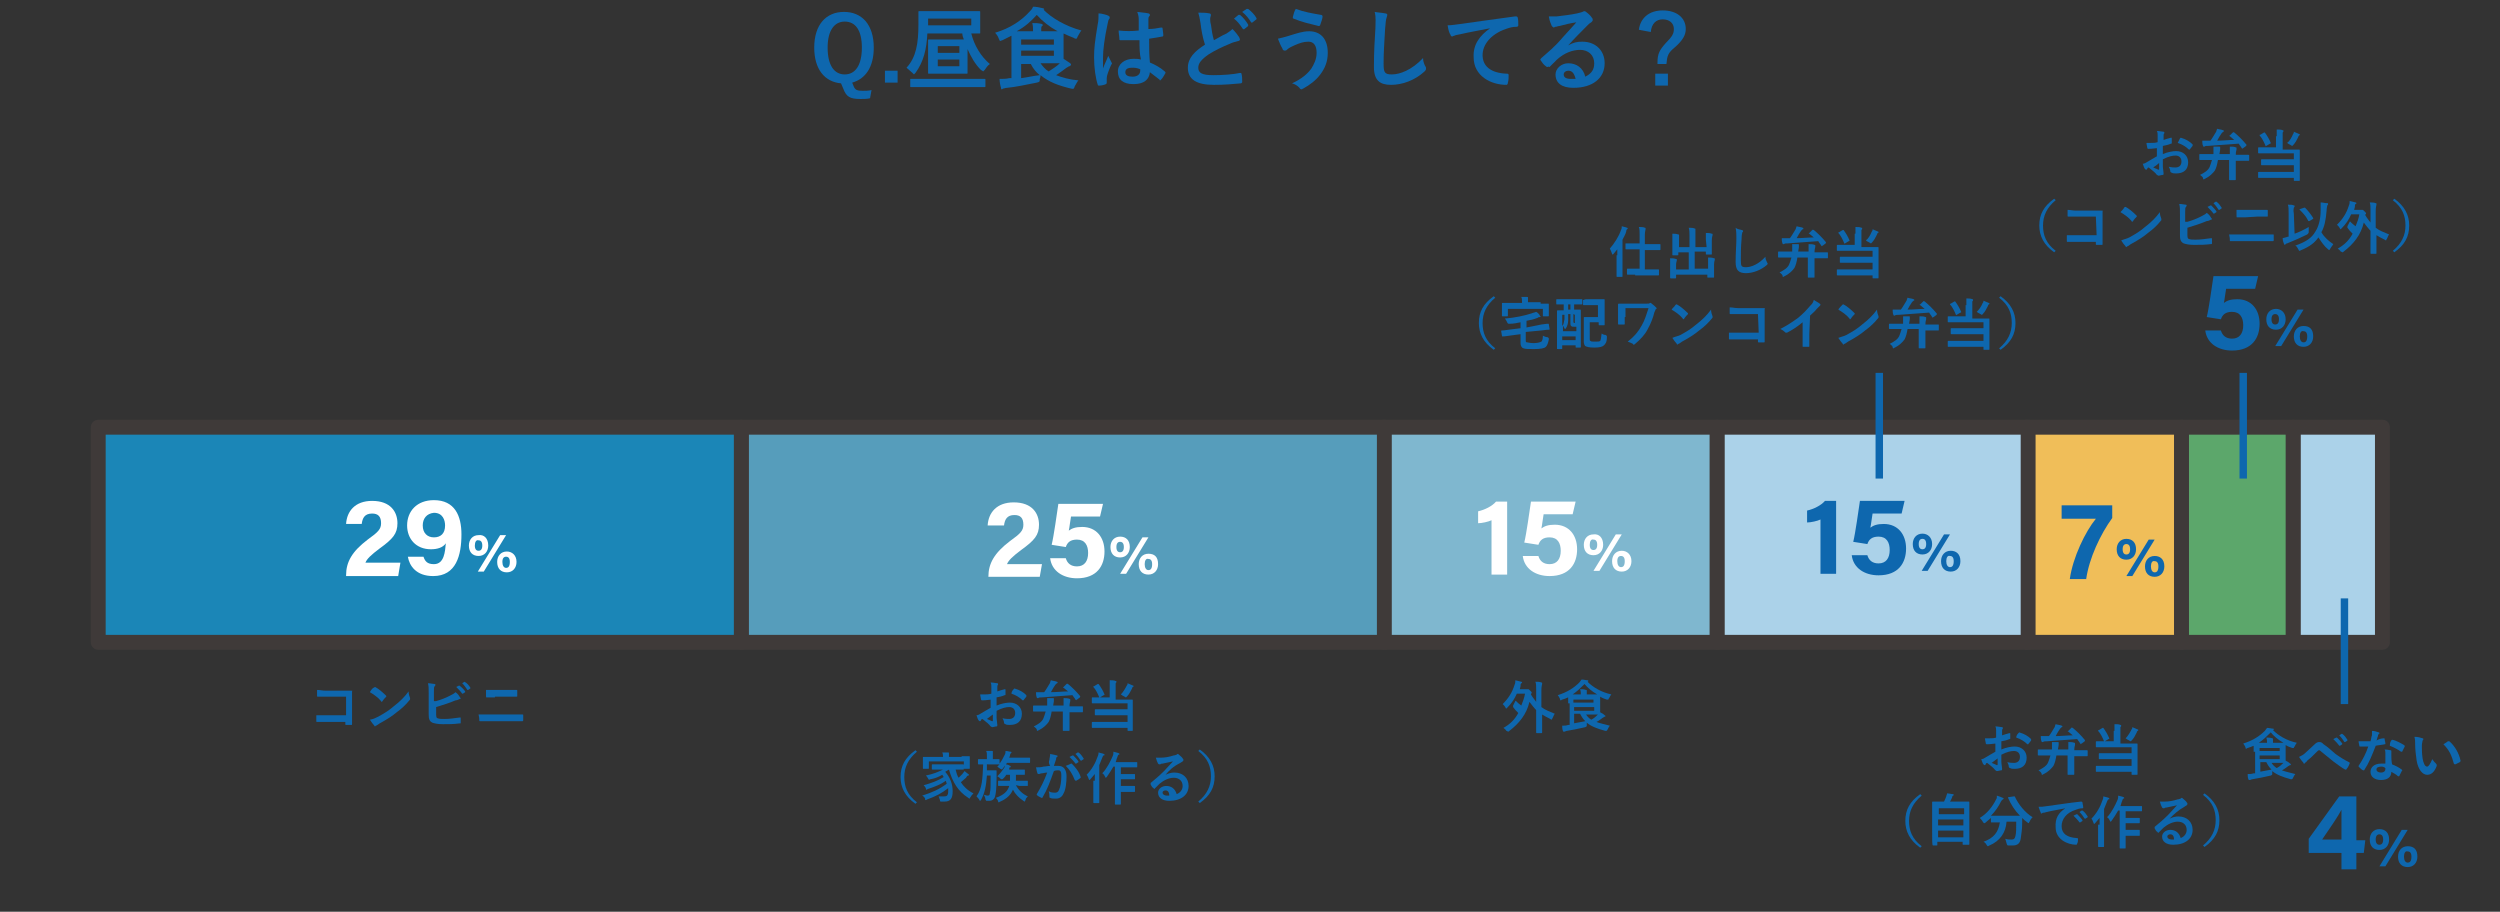 <?xml version="1.0" encoding="utf-8"?>
<!-- Generator: Adobe Illustrator 27.2.0, SVG Export Plug-In . SVG Version: 6.00 Build 0)  -->
<svg version="1.1" id="レイヤー_1" xmlns="http://www.w3.org/2000/svg" xmlns:xlink="http://www.w3.org/1999/xlink" x="0px"
	 y="0px" viewBox="0 0 335.9 122.5" style="enable-background:new 0 0 335.9 122.5;" xml:space="preserve">
<rect x="0" y="0" width="335.9" height="122.5" fill="#333333" stroke="none"/>
<style type="text/css">
	.st0{fill:#0E67AE;}
	.st1{fill:#ABD2E9;stroke:#3F3A39;stroke-width:2;stroke-linecap:round;stroke-linejoin:round;stroke-miterlimit:10;}
	.st2{fill:#5CA76B;stroke:#3F3A39;stroke-width:2;stroke-linecap:round;stroke-linejoin:round;stroke-miterlimit:10;}
	.st3{fill:#F0BE59;stroke:#3F3A39;stroke-width:2;stroke-linecap:round;stroke-linejoin:round;stroke-miterlimit:10;}
	.st4{fill:#7FB7CF;stroke:#3F3A39;stroke-width:2;stroke-linecap:round;stroke-linejoin:round;stroke-miterlimit:10;}
	.st5{fill:#569DBB;stroke:#3F3A39;stroke-width:2;stroke-linecap:round;stroke-linejoin:round;stroke-miterlimit:10;}
	.st6{fill:#1B86B7;stroke:#3F3A39;stroke-width:2;stroke-linecap:round;stroke-linejoin:round;stroke-miterlimit:10;}
	.st7{fill:none;stroke:#0E67AE;stroke-miterlimit:10;}
	.st8{fill:#FFFFFF;}
</style>
<g>
	<path class="st0" d="M116.9,13.2c-0.4,0.1-0.8,0.1-1.3,0.1c-1.4,0-1.9-0.3-2.3-1.4l-0.3-0.7c-2.2-0.2-3.6-1.9-3.6-4.8
		c0-3.1,1.6-4.8,4-4.8s4,1.7,4,4.8c0,2.6-1.1,4.2-2.9,4.7l0.2,0.5c0.2,0.5,0.5,0.6,1.2,0.6c0.4,0,0.8,0,1.2-0.1L116.9,13.2z
		 M111.2,6.4c0,2.4,0.9,3.6,2.3,3.6s2.3-1.2,2.3-3.6s-0.9-3.5-2.3-3.5S111.2,4.1,111.2,6.4z"/>
	<path class="st0" d="M120.6,11.1h-1.7V9.5h1.7V11.1z"/>
	<path class="st0" d="M131.7,3.5c0,0.6,0,0.8,0,0.9s0,0.1-0.1,0.1c0,0-0.3,0-1.1,0c0.4,1.6,1.3,3.1,2.5,4.1
		c-0.3,0.2-0.5,0.5-0.7,0.8c-0.1,0.1-0.2,0.2-0.2,0.2s-0.1-0.1-0.3-0.2c-0.8-0.8-1.3-1.7-1.8-2.8v2c0,0.8,0,1.1,0,1.2
		c0,0.1,0,0.1-0.1,0.1s-0.4,0-1.5,0h-2.1c-1,0-1.4,0-1.5,0s-0.1,0-0.1-0.1s0-0.4,0-1.2v-2c0-0.7,0-1.1,0-1.2s0-0.1,0.1-0.1
		s0.4,0,1.5,0h2.1c0.5,0,0.9,0,1.1,0c-0.1-0.3-0.2-0.5-0.2-0.8h-4.7c-0.1,2.1-0.5,3.8-1.6,5.3c-0.1,0.1-0.2,0.2-0.2,0.2
		s-0.1-0.1-0.2-0.2c-0.3-0.3-0.6-0.5-0.8-0.7c1.3-1.4,1.6-3.3,1.6-5.8c0-1.1,0-1.6,0-1.7s0-0.1,0.1-0.1s0.5,0,1.7,0h4.7
		c1.2,0,1.6,0,1.7,0c0.1,0,0.1,0,0.1,0.1s0,0.3,0,0.9V3.5z M124,11.7c-1.1,0-1.5,0-1.6,0s-0.1,0-0.1-0.1v-0.9c0-0.1,0-0.1,0.1-0.1
		s0.5,0,1.6,0h6.7c1.1,0,1.5,0,1.6,0s0.1,0,0.1,0.1v0.9c0,0.1,0,0.1-0.1,0.1s-0.5,0-1.6,0H124z M130.5,2.5h-5.8v0.9h5.8V2.5z
		 M126,7.1h2.9V6.2H126V7.1z M129,8h-3v0.9h2.9V8H129z"/>
	<path class="st0" d="M135.9,6.1c0-0.6,0-1,0-1.3c-0.4,0.2-0.8,0.4-1.2,0.6c-0.1,0-0.2,0.1-0.3,0.1s-0.1-0.1-0.2-0.3
		c-0.1-0.3-0.3-0.6-0.5-0.8c2-0.6,3.5-1.6,4.6-2.8c0.2-0.2,0.4-0.4,0.5-0.7c0.4,0,0.9,0.1,1.3,0.2c0.1,0,0.2,0.1,0.2,0.1
		c0,0.1,0,0.1-0.1,0.1l0,0c1.1,1.1,2.9,2.2,5.1,2.8c-0.2,0.2-0.3,0.5-0.5,0.8c-0.1,0.2-0.1,0.3-0.2,0.3c-0.1,0-0.2,0-0.3-0.1
		c-0.5-0.2-1-0.4-1.4-0.6c0,0.2,0,0.5,0,1v1.6c0,0.4,0,0.6,0,0.8c0.3,0.2,0.6,0.4,0.9,0.6c0.1,0.1,0.1,0.1,0.1,0.2
		c0,0.1-0.1,0.1-0.2,0.2c-0.1,0-0.2,0.1-0.4,0.2c-0.4,0.3-0.8,0.6-1.4,1c0.8,0.3,1.8,0.6,3,0.7c-0.2,0.2-0.3,0.5-0.5,0.8
		c-0.1,0.3-0.1,0.4-0.5,0.3c-1.7-0.4-3-0.9-4.1-1.8c0,0.2,0,0.3-0.1,0.5c0,0.4,0,0.4-0.4,0.5c-1.5,0.3-2.9,0.6-4,0.7
		c-0.2,0-0.4,0.1-0.5,0.1s-0.1,0.1-0.2,0.1c-0.1,0-0.1-0.1-0.1-0.2c-0.1-0.3-0.2-0.8-0.2-1.2c0.5,0,0.9,0,1.3-0.1h0.3L135.9,6.1
		L135.9,6.1z M138.8,4.3L138.8,4.3c0-0.5,0-0.8-0.1-1.2c0.4,0,0.8,0,1.2,0.1c0.1,0,0.2,0.1,0.2,0.1c0,0.1,0,0.2-0.1,0.2
		c-0.1,0.1-0.1,0.2-0.1,0.5v0.2h1c0.6,0,1,0,1.2,0C141,3.6,140,2.8,139.3,2c-0.8,0.9-1.6,1.6-2.7,2.2h2.2V4.3z M137.2,5.3V6h4.4V5.3
		H137.2z M141.6,6.8h-4.4v0.7h4.4V6.8z M137.2,10.5c0.8-0.1,1.6-0.3,2.5-0.4c-0.5-0.4-0.9-0.9-1.2-1.5h-1.3V10.5z M139.8,8.5
		c0.3,0.4,0.6,0.8,1.1,1.1c0.6-0.4,1.1-0.7,1.5-1.1c-0.3,0-0.7,0-1.3,0H139.8z"/>
	<path class="st0" d="M148.9,2.1c0.1,0.1,0.2,0.1,0.2,0.2c0,0.1,0,0.2-0.1,0.3s-0.1,0.3-0.2,0.7c-0.4,1.8-0.6,3.5-0.6,4.4
		c0,0.5,0,1,0,1.5c0.2-0.6,0.5-1.1,0.7-1.7c0.2,0.4,0.3,0.6,0.4,0.8c0,0.1,0.1,0.1,0.1,0.2c0,0.1,0,0.1-0.1,0.2
		c-0.4,0.9-0.6,1.5-0.6,1.8s0,0.5,0,0.6s0,0.1-0.1,0.2c-0.2,0.1-0.6,0.2-0.9,0.2c-0.1,0-0.2,0-0.2-0.1c-0.3-0.9-0.5-2.3-0.5-3.7
		c0-1.2,0.1-2.1,0.5-4.5c0.1-0.4,0.1-0.9,0.1-1.4C148,1.8,148.7,2,148.9,2.1z M153.1,5.4c-0.8,0-1.7,0-2.5,0c-0.2,0-0.2,0-0.2-0.2
		c0-0.3-0.1-0.7-0.1-1.1c0.9,0.1,1.8,0.1,2.7,0c0-0.4,0-0.8,0-1.3c0-0.4,0-0.7-0.2-1.2c0.7,0.1,1.1,0.1,1.5,0.2
		c0.1,0,0.2,0.1,0.2,0.2c0,0.1,0,0.1-0.1,0.2s-0.1,0.3-0.1,0.4c0,0.4,0,0.7,0,1.3c0.6,0,1.2-0.1,1.7-0.2c0.1,0,0.2,0,0.2,0.1
		c0,0.2,0.1,0.6,0.1,0.9c0,0.1,0,0.2-0.1,0.2c-0.4,0.1-1.2,0.2-1.8,0.3c0,1.3,0,2.2,0.1,3.2c0.7,0.3,1.3,0.6,2,1.2
		c0.1,0.1,0.1,0.1,0.1,0.2c-0.2,0.3-0.3,0.6-0.6,0.9l-0.1,0.1c0,0-0.1,0-0.1-0.1c-0.4-0.3-0.8-0.6-1.3-1c-0.1,1-0.8,1.6-2.2,1.6
		s-2.1-0.6-2.1-1.7c0-1,0.9-1.7,2.1-1.7c0.3,0,0.7,0,1,0.1C153.1,7.2,153.1,6.3,153.1,5.4z M152.1,9.1c-0.6,0-0.9,0.2-0.9,0.6
		s0.3,0.6,1,0.6c0.6,0,1-0.3,1-0.8c0-0.1,0-0.1,0-0.2C152.7,9.1,152.4,9.1,152.1,9.1z"/>
	<path class="st0" d="M162.5,1.8c0.1,0,0.2,0.1,0.2,0.2c0,0.2-0.1,0.3-0.1,0.5s0,0.5,0.1,0.8c0.1,0.8,0.2,1.4,0.4,2.1
		c0.6-0.3,1-0.6,1.7-0.9c0.3-0.2,0.6-0.4,0.8-0.6c0.4,0.4,0.7,0.8,0.9,1.1c0,0.1,0.1,0.2,0.1,0.3c0,0.1-0.1,0.2-0.2,0.2
		c-0.4,0.1-0.8,0.2-1.2,0.4c-1,0.4-2,0.9-2.8,1.4c-1,0.7-1.4,1.2-1.4,1.8c0,0.7,0.5,1,2,1c1.3,0,2.7-0.1,3.6-0.3
		c0.1,0,0.2,0,0.2,0.1c0.1,0.3,0.1,0.8,0.1,1.1c0,0.1-0.1,0.2-0.2,0.2c-1.1,0.1-2.1,0.2-3.6,0.2c-2.3,0-3.5-0.7-3.5-2.3
		c0-1.3,0.9-2.2,2.3-3.1c-0.3-0.9-0.5-2-0.6-2.9c-0.1-0.6-0.2-1.1-0.3-1.4C161.5,1.7,162,1.7,162.5,1.8z M166.4,2c0.1,0,0.1,0,0.2,0
		c0.4,0.3,0.8,0.8,1.1,1.3c0,0.1,0,0.1,0,0.2l-0.5,0.4c-0.1,0.1-0.1,0-0.2,0c-0.4-0.6-0.7-1-1.2-1.4L166.4,2z M167.5,1.2
		c0.1,0,0.1,0,0.2,0c0.4,0.3,0.9,0.8,1.1,1.2c0,0.1,0.1,0.1,0,0.2L168.3,3c-0.1,0.1-0.2,0-0.2,0c-0.3-0.5-0.7-1-1.2-1.4L167.5,1.2z"
		/>
	<path class="st0" d="M173.2,4.8c1-0.3,1.8-0.6,2.7-0.6c1.6,0,2.5,1.1,2.5,2.9c0,1.2-0.4,2.1-1,2.9c-0.6,0.8-1.4,1.4-2.3,1.9
		c-0.1,0-0.1,0.1-0.2,0.1c-0.1,0-0.2,0-0.3-0.2c-0.3-0.3-0.6-0.5-1-0.6c1.3-0.6,2.1-1.3,2.6-2c0.3-0.5,0.7-1.2,0.7-2.1
		c0-1-0.4-1.5-1.1-1.5c-0.7,0-1.2,0.2-1.9,0.5s-0.9,0.5-1,0.6s-0.2,0.1-0.3,0.1c-0.2,0-0.3-0.2-0.3-0.3c-0.2-0.3-0.4-0.8-0.6-1.3
		C172.2,5.1,172.5,5,173.2,4.8z M177.5,2c0.1,0,0.2,0.1,0.2,0.2c0,0.3-0.2,0.8-0.3,1.1c0,0.1-0.1,0.2-0.2,0.2
		c-1.2-0.3-2.2-0.5-3.4-1c-0.1,0-0.1-0.1-0.1-0.2c0.1-0.4,0.2-0.8,0.4-1.1C175.2,1.6,176.3,1.8,177.5,2z"/>
	<path class="st0" d="M186.1,1.8c0.2,0,0.3,0.1,0.3,0.2c0,0.1-0.1,0.3-0.1,0.4c-0.1,0.2-0.1,0.5-0.2,1.5c-0.1,1.8-0.2,3.1-0.2,4.6
		c0,1.2,0.1,1.5,1.1,1.5c1.1,0,2.7-0.6,4.2-2.2c0,0.5,0.2,0.9,0.3,1.1c0.1,0.1,0.1,0.2,0.1,0.3s0,0.2-0.2,0.4
		c-1.3,1.2-3,1.8-4.5,1.8s-2.3-0.6-2.3-2.4c0-2,0.1-3.7,0.2-5.2c0-0.7,0.1-1.5-0.1-2.2C185.2,1.7,185.7,1.7,186.1,1.8z"/>
	<path class="st0" d="M200.2,3.8c-1.5,0.3-2.7,0.5-4,0.8c-0.5,0.1-0.6,0.1-0.8,0.2c-0.1,0-0.2,0.1-0.3,0.1s-0.2-0.1-0.2-0.2
		c-0.2-0.3-0.3-0.7-0.4-1.3c0.6,0,1-0.1,1.9-0.2c1.5-0.2,4.1-0.6,7.2-1c0.2,0,0.2,0,0.3,0.1C204,2.6,204,3,204,3.4
		c0,0.1-0.1,0.2-0.2,0.2c-0.6,0-0.9,0.1-1.5,0.3c-2,0.7-3.1,2.1-3.1,3.5c0,1.5,1.1,2.4,3.2,2.5c0.2,0,0.3,0,0.3,0.2
		c0,0.3,0,0.7-0.1,1c0,0.2-0.1,0.3-0.2,0.3c-2.1,0-4.4-1.2-4.4-3.7C197.9,6,198.8,4.8,200.2,3.8L200.2,3.8z"/>
	<path class="st0" d="M210.7,6.1c0.7-0.4,1.2-0.5,1.9-0.5c1.8,0,3,1.2,3,2.9c0,2-1.6,3.3-4.2,3.3c-1.5,0-2.4-0.6-2.4-1.8
		c0-0.8,0.8-1.5,1.7-1.5c1.1,0,2,0.6,2.3,1.8c0.8-0.4,1.2-0.9,1.2-1.8c0-1.1-0.8-1.8-1.9-1.8c-1,0-2.1,0.4-3.1,1.3
		c-0.3,0.3-0.7,0.7-1,1c-0.2-0.1-0.2,0-0.3,0c0,0-0.1,0-0.2-0.1c-0.3-0.2-0.5-0.5-0.7-0.8c-0.1-0.1,0-0.2,0.1-0.3
		c0.9-0.8,1.8-1.5,2.8-2.7c0.7-0.8,1.3-1.4,1.9-2.1c-0.7,0.1-1.6,0.3-2.3,0.5c-0.2,0-0.3,0.1-0.5,0.1c-0.1,0-0.2,0.1-0.2,0.1
		c-0.1,0-0.2-0.1-0.3-0.2c-0.1-0.3-0.3-0.6-0.4-1.3c0.4,0,0.8,0,1.1,0c0.7-0.1,1.8-0.2,2.7-0.4c0.3-0.1,0.5-0.1,0.7-0.2
		c0.1,0,0.2-0.1,0.2-0.1c0.1,0,0.2,0,0.3,0.1c0.4,0.3,0.6,0.5,0.8,0.8c0.1,0.1,0.1,0.2,0.1,0.3s-0.1,0.2-0.2,0.3
		c-0.2,0.1-0.3,0.2-0.5,0.4C212.4,4.3,211.6,5.1,210.7,6.1L210.7,6.1z M210.7,9.5c-0.3,0-0.6,0.2-0.6,0.5c0,0.4,0.3,0.6,1,0.6
		c0.2,0,0.4,0,0.6,0C211.5,9.8,211.2,9.5,210.7,9.5z"/>
	<path class="st0" d="M220.2,4c0.2-1.6,1.4-2.6,3.2-2.6c1.9,0,3.1,1,3.1,2.5c0,0.8-0.4,1.5-1.4,2.4c-1,0.8-1.1,1.2-1.2,2.3h-1.2V8.4
		c0-1.2,0.3-1.7,1.1-2.6c0.9-0.9,1.1-1.3,1.1-1.9c0-0.8-0.6-1.3-1.5-1.3s-1.5,0.6-1.6,1.7L220.2,4z M224.1,9.9v1.6h-1.7V9.9H224.1z"
		/>
</g>
<g>
	<path class="st0" d="M46.4,93.6h-2.6c-0.5,0-0.9,0-1.1,0c-0.1,0-0.1,0-0.1-0.1c0-0.2,0-0.6,0-0.8c0.4,0,0.7,0.1,1.2,0.1H46
		c0.4,0,0.8,0,1.2,0c0.1,0,0.2,0,0.1,0.1c0,0.4,0,0.8,0,1.2v1.8c0,0.5,0,1.1,0,1.4c0,0.1,0,0.1-0.1,0.1c-0.2,0-0.4,0-0.7,0
		c-0.1,0-0.1,0-0.1-0.1V97h-2.6c-0.5,0-0.9,0-1.2,0c-0.1,0-0.1,0-0.1-0.1c0-0.2,0-0.5,0-0.8c0.4,0,0.8,0,1.4,0h2.6v-2.5H46.4z"/>
	<path class="st0" d="M50.2,92.4L50.2,92.4l0.2-0.1c0.4,0.2,1,0.7,1.4,1.1l0.1,0.1v0.1c-0.1,0.1-0.4,0.4-0.5,0.6l-0.1,0.1
		c0,0-0.1,0-0.1-0.1c-0.4-0.5-1-0.9-1.5-1.2C49.8,92.8,50,92.5,50.2,92.4z M50.8,96.3c0.9-0.5,1.4-0.8,2.1-1.4c0.9-0.7,1.4-1.2,2-2
		c0,0.4,0.1,0.6,0.2,0.9c0,0.1,0,0.1,0,0.1c0,0.1,0,0.1-0.1,0.2c-0.4,0.5-1,1.1-1.7,1.6c-0.6,0.5-1.2,0.9-2.3,1.5
		c-0.3,0.2-0.4,0.3-0.5,0.3l-0.1,0.1c0,0-0.1,0-0.1-0.1c-0.2-0.2-0.4-0.5-0.6-0.8C50.2,96.6,50.4,96.5,50.8,96.3z"/>
	<path class="st0" d="M58.6,94.2c0.7-0.2,1.2-0.4,1.8-0.7c0.4-0.2,0.6-0.3,0.8-0.5c0.3,0.2,0.5,0.5,0.6,0.7l0.1,0.1
		c0,0.1,0,0.1-0.1,0.1c-0.2,0.1-0.4,0.2-0.6,0.2c-0.7,0.3-1.6,0.6-2.6,0.9v1c0,0.4,0.1,0.5,0.2,0.5c0.2,0.1,0.5,0.1,0.9,0.1
		c0.7,0,1.3-0.1,2.1-0.2c0.1,0,0.1,0,0.1,0.1c0,0.2,0,0.5,0,0.6s0,0.1-0.2,0.1c-0.8,0.1-1.3,0.1-2.2,0.1c-0.7,0-1.1-0.1-1.4-0.2
		c-0.4-0.2-0.5-0.5-0.5-1.1v-2.8c0-0.7,0-1-0.1-1.4c0.4,0,0.7,0.1,0.9,0.1c0.1,0,0.1,0.1,0.1,0.1c0,0.1,0,0.1-0.1,0.2
		s-0.1,0.3-0.1,0.7v1.3H58.6z M61.7,92.1L61.7,92.1c0.3,0.2,0.6,0.5,0.8,0.8V93l-0.3,0.2c-0.1,0-0.1,0-0.1,0
		c-0.2-0.3-0.5-0.6-0.8-0.9L61.7,92.1z M62.4,91.6L62.4,91.6c0.4,0.2,0.6,0.5,0.8,0.8v0.1l-0.3,0.2c-0.1,0-0.1,0-0.1,0
		c-0.2-0.3-0.4-0.6-0.7-0.9L62.4,91.6z"/>
	<path class="st0" d="M65.8,96.9c-0.5,0-1,0-1.3,0c-0.1,0-0.1,0-0.1-0.1c0-0.2,0-0.4-0.1-0.8c0.5,0,1.1,0,1.5,0h2.7
		c0.8,0,1.3,0,1.7,0c0.1,0,0.1,0,0.1,0.1c0,0.2,0,0.4,0,0.6c0,0.1,0,0.2-0.1,0.2c-0.4,0-1.1,0-1.6,0C68.6,96.9,65.8,96.9,65.8,96.9z
		 M66.5,93.7c-0.5,0-0.8,0-1.1,0c-0.1,0-0.1,0-0.1-0.2s0-0.5,0-0.8c0.5,0,0.8,0,1.3,0h1.5c0.6,0,1,0,1.3,0c0.1,0,0.1,0,0.1,0.1
		c0,0.2,0,0.4,0,0.7c0,0.1,0,0.1-0.1,0.1c-0.4,0-0.8,0-1.3,0h-1.6V93.7z"/>
</g>
<g>
	<path class="st0" d="M203.6,94.2L203.6,94.2c0.1-0.1,0.1,0,0.1,0c0.2,0.2,0.4,0.4,0.7,0.6c0.2-0.5,0.4-1,0.5-1.6h-1.1
		c-0.3,0.7-0.7,1.3-1.3,1.9c-0.1,0.1-0.1,0.1-0.1,0.1s-0.1,0-0.1-0.1c-0.1-0.2-0.2-0.3-0.4-0.5c0.8-0.8,1.3-1.6,1.6-2.6
		c0.1-0.2,0.1-0.4,0.1-0.6c0.3,0.1,0.5,0.1,0.8,0.2c0.1,0,0.1,0.1,0.1,0.1c0,0.1,0,0.1-0.1,0.1c-0.1,0.1-0.1,0.2-0.1,0.4
		c0,0.1-0.1,0.3-0.1,0.4h0.8c0.1,0,0.2,0,0.2,0h0.1c0.1,0,0.1,0,0.3,0.2s0.2,0.2,0.2,0.3c0,0,0,0.1-0.1,0.1v0.1
		c0.2,0.4,0.5,0.7,0.7,1v-1.6c0-0.5,0-0.8-0.1-1.1c0.3,0,0.6,0,0.8,0.1c0.1,0,0.1,0,0.1,0.1s0,0.1,0,0.1c0,0.1-0.1,0.3-0.1,0.8V95
		c0.5,0.4,1.1,0.6,1.8,0.9c-0.1,0.1-0.2,0.4-0.3,0.6c-0.1,0.1-0.1,0.2-0.1,0.2s-0.1,0-0.2-0.1c-0.4-0.2-0.8-0.4-1.1-0.6v1.1
		c0,0.8,0,1.3,0,1.3c0,0.1,0,0.1-0.1,0.1h-0.6c-0.1,0-0.1,0-0.1-0.1c0,0,0-0.5,0-1.3v-1.7c-0.3-0.3-0.6-0.7-0.9-1.1
		c-0.4,1.7-1.4,2.9-2.7,3.9c-0.1,0.1-0.1,0.1-0.2,0.1c0,0-0.1-0.1-0.2-0.1c-0.1-0.2-0.3-0.3-0.4-0.4c0.9-0.5,1.5-1.1,2-2
		c-0.3-0.3-0.5-0.5-0.7-0.8c0,0,0,0,0-0.1s0-0.1,0-0.1L203.6,94.2z"/>
	<path class="st0" d="M210.7,94.5c0-0.4,0-0.6,0-0.8c-0.2,0.1-0.5,0.2-0.8,0.3c-0.1,0-0.1,0.1-0.2,0.1c-0.1,0-0.1-0.1-0.1-0.2
		c-0.1-0.2-0.2-0.4-0.3-0.5c1.3-0.4,2.2-1,2.9-1.7c0.1-0.1,0.2-0.3,0.3-0.4c0.3,0,0.6,0.1,0.8,0.1c0.1,0,0.1,0,0.1,0.1
		c0,0,0,0.1-0.1,0.1l0,0c0.7,0.7,1.8,1.4,3.2,1.7c-0.1,0.1-0.2,0.3-0.3,0.5c-0.1,0.1-0.1,0.2-0.1,0.2s-0.1,0-0.2,0
		c-0.3-0.1-0.6-0.2-0.9-0.4c0,0.1,0,0.3,0,0.6v1c0,0.2,0,0.4,0,0.5c0.2,0.1,0.4,0.2,0.6,0.4c0.1,0,0.1,0.1,0.1,0.1
		c0,0.1,0,0.1-0.1,0.1s-0.1,0.1-0.2,0.1c-0.3,0.2-0.5,0.4-0.9,0.6c0.5,0.2,1.1,0.3,1.8,0.5c-0.1,0.1-0.2,0.3-0.3,0.5
		s-0.1,0.2-0.3,0.2c-1.1-0.3-1.9-0.6-2.5-1.1c0,0.1,0,0.2,0,0.3c0,0.2,0,0.2-0.2,0.3c-0.9,0.2-1.8,0.4-2.5,0.5
		c-0.1,0-0.2,0.1-0.3,0.1h-0.1c0,0-0.1,0-0.1-0.1c-0.1-0.2-0.1-0.5-0.1-0.7c0.3,0,0.5,0,0.8-0.1h0.2v-2.9H210.7z M212.4,93.4
		L212.4,93.4c0-0.3,0-0.5-0.1-0.8c0.3,0,0.5,0,0.8,0.1c0.1,0,0.1,0,0.1,0.1s0,0.1,0,0.1c0,0.1,0,0.1,0,0.3v0.1h0.6
		c0.4,0,0.6,0,0.8,0c-0.7-0.4-1.3-0.9-1.7-1.4c-0.5,0.5-1,1-1.6,1.4h1.1V93.4z M211.4,94v0.4h2.7V94H211.4z M214.2,95h-2.7v0.5h2.7
		V95z M211.4,97.2c0.5-0.1,1-0.2,1.6-0.3c-0.3-0.3-0.5-0.6-0.7-1h-0.8v1.3H211.4z M213.1,96c0.2,0.3,0.4,0.5,0.7,0.7
		c0.4-0.2,0.7-0.5,0.9-0.7c-0.2,0-0.4,0-0.8,0H213.1z"/>
</g>
<g>
	<path class="st0" d="M217.3,34.3c0-0.2,0-0.5,0-0.8c-0.2,0.2-0.3,0.4-0.5,0.6c-0.1,0.1-0.1,0.1-0.1,0.1s-0.1,0-0.1-0.1
		c-0.1-0.3-0.2-0.5-0.3-0.7c0.6-0.7,1.2-1.6,1.5-2.5c0.1-0.2,0.1-0.3,0.1-0.5c0.3,0.1,0.5,0.1,0.7,0.2c0.1,0,0.1,0.1,0.1,0.1
		s0,0.1-0.1,0.1c0,0-0.1,0.1-0.1,0.3c-0.1,0.4-0.3,0.7-0.5,1.1V36c0,0.7,0,1.1,0,1.1c0,0.1,0,0.1-0.1,0.1h-0.6c-0.1,0-0.1,0-0.1-0.1
		c0,0,0-0.4,0-1.1v-1.7H217.3z M219.7,36.9c-0.7,0-1,0-1,0c-0.1,0-0.1,0-0.1-0.1v-0.6c0-0.1,0-0.1,0.1-0.1c0,0,0.3,0,1,0h0.6v-2.6
		h-0.8c-0.7,0-1,0-1,0c-0.1,0-0.1,0-0.1-0.1v-0.6c0-0.1,0-0.1,0.1-0.1c0,0,0.3,0,1,0h0.8v-1.1c0-0.5,0-0.8-0.1-1.1
		c0.3,0,0.6,0,0.8,0.1c0.1,0,0.1,0,0.1,0.1s0,0.1,0,0.1c0,0.1-0.1,0.3-0.1,0.8v1.2h1c0.7,0,1,0,1,0c0.1,0,0.1,0,0.1,0.1v0.6
		c0,0.1,0,0.1-0.1,0.1c0,0-0.3,0-1,0h-1v2.6h0.8c0.7,0,1,0,1,0c0.1,0,0.1,0,0.1,0.1v0.6c0,0.1,0,0.1-0.1,0.1c0,0-0.3,0-1,0h-2.1
		V36.9z"/>
	<path class="st0" d="M229.2,32.2c0-0.4,0-0.7,0-0.9c0.3,0,0.5,0,0.8,0.1c0.1,0,0.1,0,0.1,0.1s0,0.1,0,0.1c0,0.1-0.1,0.2-0.1,0.7
		v1.1c0,0.4,0,0.7,0,0.7c0,0.1,0,0.1-0.1,0.1h-0.6c-0.1,0-0.1,0-0.1-0.1v-0.3h-1.5v2.3h1.8v-0.6c0-0.4,0-0.7,0-0.9
		c0.3,0,0.5,0,0.8,0.1c0.1,0,0.1,0,0.1,0.1c0,0.1,0,0.1,0,0.1c0,0.1-0.1,0.2-0.1,0.7v0.9c0,0.4,0,0.6,0,0.7c0,0.1,0,0.1-0.1,0.1
		h-0.7c-0.1,0-0.1,0-0.1-0.1v-0.3h-4.2v0.4c0,0.1,0,0.1-0.1,0.1h-0.6c-0.1,0-0.1,0-0.1-0.1c0-0.1,0-0.2,0-0.7v-1c0-0.4,0-0.6,0-0.9
		c0.3,0,0.5,0,0.8,0.1c0.1,0,0.1,0,0.1,0.1c0,0.1,0,0.1,0,0.1c0,0.1-0.1,0.2-0.1,0.6v0.6h1.7v-2.3h-1.4v0.3c0,0.1,0,0.1-0.1,0.1
		h-0.6c-0.1,0-0.1,0-0.1-0.1c0-0.1,0-0.3,0-0.7v-1.1c0-0.4,0-0.7,0-1c0.3,0,0.5,0,0.8,0.1c0.1,0,0.1,0,0.1,0.1s0,0.1,0,0.1
		c0,0.1,0,0.2,0,0.7v0.8h1.4v-1.6c0-0.4,0-0.7-0.1-1c0.3,0,0.6,0,0.8,0.1c0.1,0,0.1,0,0.1,0.1s0,0.1,0,0.1c0,0.1,0,0.2,0,0.7v1.6
		h1.5L229.2,32.2L229.2,32.2z"/>
	<path class="st0" d="M234,30.9c0.1,0,0.2,0.1,0.2,0.1c0,0.1,0,0.2-0.1,0.2c0,0.1-0.1,0.3-0.1,0.9c-0.1,1.1-0.1,1.9-0.1,2.9
		c0,0.8,0.1,0.9,0.7,0.9c0.7,0,1.7-0.4,2.6-1.4c0,0.3,0.1,0.5,0.2,0.7c0,0.1,0.1,0.1,0.1,0.2c0,0.1,0,0.1-0.1,0.2
		c-0.8,0.7-1.9,1.1-2.8,1.1c-1,0-1.4-0.4-1.4-1.5c0-1.3,0.1-2.3,0.1-3.2c0-0.4,0-0.9-0.1-1.4C233.4,30.8,233.7,30.8,234,30.9z"/>
	<path class="st0" d="M239.9,34.6c-0.7,0-0.9,0-0.9,0c-0.1,0-0.1,0-0.1-0.1v-0.6c0-0.1,0-0.1,0.1-0.1c0,0,0.3,0,0.9,0h0.9
		c0-0.4,0-0.7,0-1c0.2,0,0.6,0,0.8,0c0.1,0,0.1,0,0.1,0.1c0,0,0,0.1,0,0.2c0,0.1,0,0.2-0.1,0.7h1.4c0-0.5,0-0.7,0-1
		c0.3,0,0.6,0,0.8,0.1c0.1,0,0.1,0,0.1,0.1c0,0.1,0,0.1,0,0.2c0,0.1-0.1,0.2-0.1,0.7h0.8c0.7,0,0.9,0,0.9,0c0.1,0,0.1,0,0.1,0.1v0.6
		c0,0.1,0,0.1-0.1,0.1c0,0-0.3,0-0.9,0h-0.8v1.4c0,0.8,0,1.1,0,1.1c0,0.1,0,0.1-0.1,0.1H243c-0.1,0-0.1,0-0.1-0.1c0-0.1,0-0.4,0-1.1
		v-1.5h-1.4c-0.1,0.6-0.2,1-0.4,1.4c-0.3,0.4-0.7,0.8-1.3,1.1c-0.1,0-0.1,0.1-0.2,0.1c-0.1,0-0.1-0.1-0.1-0.2
		c-0.1-0.2-0.3-0.3-0.4-0.4c0.6-0.3,1.1-0.6,1.3-1.1c0.1-0.3,0.2-0.5,0.3-0.9H239.9z M243.5,30.9L243.5,30.9c0.1-0.1,0.1,0,0.2,0
		c0.6,0.5,1.1,1,1.6,1.6c0.1,0.1,0,0.1,0,0.2l-0.4,0.3c-0.1,0-0.1,0.1-0.1,0.1s0,0-0.1-0.1c-0.1-0.2-0.3-0.4-0.4-0.6
		c-1.3,0.1-2.7,0.2-4.1,0.3c-0.3,0-0.4,0-0.5,0.1h-0.1c0,0-0.1,0-0.1-0.1c-0.1-0.2-0.1-0.5-0.1-0.7c0.3,0,0.6,0,0.8,0h0.3
		c0.3-0.4,0.5-0.8,0.7-1.1c0.1-0.1,0.1-0.3,0.2-0.5c0.3,0.1,0.6,0.1,0.8,0.2c0.1,0,0.1,0.1,0.1,0.1c0,0.1,0,0.1-0.1,0.1
		c-0.1,0.1-0.1,0.1-0.2,0.2c-0.2,0.3-0.4,0.6-0.6,1c0.8,0,1.6-0.1,2.3-0.1c-0.2-0.2-0.4-0.3-0.6-0.5c-0.1,0-0.1-0.1,0-0.1
		L243.5,30.9z"/>
	<path class="st0" d="M249.3,31.4c0-0.4,0-0.6,0-0.9c0.3,0,0.6,0,0.8,0.1c0.1,0,0.1,0,0.1,0.1s0,0.1-0.1,0.2c0,0.1,0,0.2,0,0.6v1.7
		h1.2c0.7,0,1,0,1,0c0.1,0,0.1,0,0.1,0.1c0,0,0,0.3,0,0.9v2.1c0,0.7,0,1,0,1c0,0.1,0,0.1-0.1,0.1h-0.6c-0.1,0-0.1,0-0.1-0.1V37h-3.7
		c-0.7,0-1,0-1,0c-0.1,0-0.1,0-0.1-0.1v-0.6c0-0.1,0-0.1,0.1-0.1c0,0,0.3,0,1,0h3.7v-0.9h-3.3c-0.7,0-1,0-1,0c-0.1,0-0.1,0-0.1-0.1
		v-0.6c0-0.1,0-0.1,0.1-0.1c0,0,0.3,0,1,0h3.3v-0.8h-3.7c-0.7,0-1,0-1,0c-0.1,0-0.1,0-0.1-0.1V33c0-0.1,0-0.1,0.1-0.1c0,0,0.3,0,1,0
		h1.3v-1.5H249.3z M247.6,30.9c0.1,0,0.1,0,0.1,0c0.3,0.4,0.6,0.9,0.8,1.4c0,0.1,0,0.1-0.1,0.1l-0.5,0.3c-0.1,0.1-0.1,0-0.1,0
		c-0.2-0.5-0.5-1.1-0.8-1.4c0-0.1,0-0.1,0.1-0.1L247.6,30.9z M251.5,31.1c0.1-0.1,0.1-0.2,0.1-0.3c0.2,0.1,0.5,0.2,0.7,0.3
		c0.1,0,0.1,0.1,0.1,0.1s0,0.1-0.1,0.1c0,0-0.1,0.1-0.1,0.2c-0.2,0.4-0.4,0.8-0.7,1.1c-0.1,0.1-0.1,0.1-0.1,0.1s-0.1,0-0.2-0.1
		c-0.2-0.1-0.4-0.2-0.5-0.3C251,32.1,251.3,31.6,251.5,31.1z"/>
	<path class="st0" d="M200.9,40c-1.2,1-1.7,2.1-1.7,3.4s0.4,2.4,1.7,3.4l-0.2,0.2c-1.4-1-2-2.2-2-3.6c0-1.5,0.6-2.6,2-3.6L200.9,40z
		"/>
	<path class="st0" d="M207.1,43.6c0.6-0.1,0.9-0.1,0.9-0.1c0.1,0,0.1,0,0.1,0.1l0.1,0.6c0,0.1,0,0.1-0.1,0.1s-0.3,0-1,0.1l-2.1,0.2
		v1.1c0,0.2,0,0.3,0.2,0.3c0.1,0,0.4,0.1,0.8,0.1c0.6,0,0.9-0.1,1.1-0.2c0.1-0.1,0.2-0.3,0.2-0.8c0.2,0.1,0.4,0.2,0.6,0.2
		c0.2,0.1,0.2,0.1,0.2,0.3c-0.1,0.5-0.2,0.8-0.4,1s-0.7,0.3-1.6,0.3c-0.6,0-1.2,0-1.4-0.1c-0.3-0.1-0.4-0.4-0.4-0.7v-1.2l-1.5,0.2
		c-0.6,0.1-0.8,0.1-0.9,0.1c-0.1,0-0.1,0-0.1-0.1l-0.1-0.6c0-0.1,0-0.1,0.1-0.1s0.3,0,0.9-0.1l1.6-0.2v-0.8
		c-0.5,0.1-0.9,0.2-1.5,0.2c-0.2,0-0.2,0-0.3-0.2s-0.2-0.4-0.3-0.5c1.3-0.1,2.7-0.4,3.6-0.7c0.2-0.1,0.4-0.1,0.6-0.2
		c0.2,0.1,0.4,0.3,0.5,0.5c0,0.1,0.1,0.1,0.1,0.1s0,0.1-0.1,0.1s-0.2,0-0.3,0.1c-0.5,0.2-0.9,0.3-1.5,0.4V44L207.1,43.6z M207,40.8
		c0.7,0,0.9,0,1,0s0.1,0,0.1,0.1c0,0,0,0.2,0,0.4v0.3c0,0.7,0,0.8,0,0.8c0,0.1,0,0.1-0.1,0.1h-0.6c-0.1,0-0.1,0-0.1-0.1v-0.9h-4.7
		v0.9c0,0.1,0,0.1-0.1,0.1h-0.6c-0.1,0-0.1,0-0.1-0.1c0,0,0-0.2,0-0.8v-0.3c0-0.3,0-0.4,0-0.5c0-0.1,0-0.1,0.1-0.1s0.3,0,1,0h1.6
		v-0.1c0-0.3,0-0.5-0.1-0.7c0.3,0,0.5,0,0.8,0c0.1,0,0.1,0,0.1,0.1c0,0.1,0,0.1,0,0.1c0,0.1,0,0.2,0,0.4v0.1h1.7V40.8z"/>
	<path class="st0" d="M210.1,40.9c-0.6,0-0.9,0-0.9,0c-0.1,0-0.1,0-0.1-0.1v-0.5c0-0.1,0-0.1,0.1-0.1c0,0,0.3,0,0.9,0h1.5
		c0.6,0,0.9,0,0.9,0c0.1,0,0.1,0,0.1,0.1v0.5c0,0.1,0,0.1-0.1,0.1c0,0-0.3,0-0.9,0h-0.1v0.7c0.5,0,0.7,0,0.8,0s0.1,0,0.1,0.1
		c0,0,0,0.4,0,1.4v1.4c0,1.7,0,2,0,2.1s0,0.1-0.1,0.1h-0.5c-0.1,0-0.1,0-0.1-0.1v-0.2h-1.8v0.4c0,0.1,0,0.1-0.1,0.1h-0.5
		c-0.1,0-0.1,0-0.1-0.1s0-0.4,0-2.1v-1.3c0-1.2,0-1.6,0-1.6c0-0.1,0-0.1,0.1-0.1c0,0,0.2,0,0.8,0L210.1,40.9L210.1,40.9z
		 M210.7,42.2c0,0.3,0,0.6,0,0.8c0,0.4-0.1,0.8-0.3,1.1l-0.1,0.1c0,0-0.1,0-0.1-0.1c-0.1-0.1-0.1-0.3-0.2-0.3v0.7h1.8v-0.6h-0.3
		c-0.2,0-0.3,0-0.4-0.1c-0.1-0.1-0.1-0.2-0.1-0.4v-1.2C211,42.2,210.7,42.2,210.7,42.2z M209.9,43.8c0.2-0.2,0.2-0.4,0.3-0.9
		c0-0.2,0-0.4,0-0.6h-0.3V43.8z M211.7,45.7v-0.5h-1.8v0.5H211.7z M211,41.6v-0.7h-0.3v0.7H211z M211.4,42.2V43c0,0.2,0,0.2,0,0.3
		l0.1,0.1h0.1v-1.1L211.4,42.2L211.4,42.2z M212.8,40.3C212.8,40.3,212.8,40.2,212.8,40.3c0.1-0.1,0.3-0.1,0.9-0.1h1
		c0.6,0,0.7,0,0.8,0s0.1,0,0.1,0.1c0,0,0,0.3,0,0.8v1.7c0,0.5,0,0.8,0,0.8c0,0.1,0,0.1-0.1,0.1h-0.6c-0.1,0-0.1,0-0.1-0.1v-0.3h-1.2
		v2.2c0,0.2,0,0.3,0.1,0.3c0.1,0.1,0.2,0.1,0.6,0.1c0.4,0,0.6,0,0.7-0.1c0.1-0.1,0.1-0.4,0.2-1c0.1,0.1,0.3,0.2,0.5,0.2
		c0.2,0.1,0.2,0.1,0.2,0.3c0,0.7-0.2,0.9-0.4,1.1c-0.2,0.2-0.6,0.3-1.3,0.3s-1-0.1-1.2-0.2c-0.1-0.1-0.2-0.3-0.2-0.6v-2.3
		c0-0.5,0-0.8,0-0.9c0-0.1,0-0.1,0.1-0.1c0,0,0.3,0,0.7,0h1.1V41h-1.1c-0.6,0-0.7,0-0.8,0s-0.1,0-0.1-0.1v-0.6H212.8z"/>
	<path class="st0" d="M218.3,42.6c0,0.3,0,0.6,0,0.9c0,0.1,0,0.1-0.1,0.1c-0.2,0-0.4,0-0.7,0c-0.1,0-0.1,0-0.1-0.1
		c0-0.3,0-0.6,0-0.9v-0.7c0-0.4,0-0.7,0-1c0,0,0-0.1,0.1-0.1c0.3,0,0.8,0,1.2,0h2.5c0.3,0,0.4,0,0.5-0.1h0.1c0,0,0.1,0,0.1,0.1
		c0.2,0.1,0.5,0.4,0.6,0.5l0.1,0.1c0,0,0,0.1-0.1,0.1c-0.1,0.1-0.1,0.3-0.2,0.4c-0.2,0.8-0.5,1.6-0.9,2.3c-0.4,0.8-1,1.4-1.7,2
		c-0.1,0.1-0.1,0.1-0.2,0.1c-0.1,0-0.1,0-0.1-0.1c-0.2-0.1-0.4-0.2-0.7-0.3c0.9-0.7,1.4-1.3,1.9-2.2c0.4-0.7,0.6-1.4,0.9-2.3h-3.1
		v1.2H218.3z"/>
	<path class="st0" d="M225.1,41l0.1-0.1h0.1c0.4,0.2,1,0.7,1.4,1.1l0.1,0.1v0.1c-0.1,0.1-0.4,0.4-0.5,0.6l-0.1,0.1
		c0,0-0.1,0-0.1-0.1c-0.4-0.5-1-0.9-1.5-1.2C224.7,41.4,225,41.2,225.1,41z M225.8,45c0.9-0.5,1.4-0.8,2.1-1.4c0.9-0.7,1.4-1.2,2-2
		c0,0.4,0.1,0.6,0.2,0.9c0,0.1,0,0.1,0,0.1c0,0.1,0,0.1-0.1,0.2c-0.4,0.5-1,1.1-1.7,1.6c-0.6,0.5-1.2,0.9-2.3,1.5
		c-0.3,0.2-0.4,0.3-0.5,0.3l-0.1,0.1c0,0-0.1,0-0.1-0.1c-0.2-0.2-0.4-0.5-0.6-0.8C225.1,45.2,225.4,45.2,225.8,45z"/>
	<path class="st0" d="M236.2,42.2h-2.6c-0.5,0-0.9,0-1.1,0c-0.1,0-0.1,0-0.1-0.1c0-0.2,0-0.6,0-0.8c0.4,0,0.7,0.1,1.2,0.1h2.2
		c0.4,0,0.8,0,1.2,0c0.1,0,0.2,0,0.1,0.1c0,0.4,0,0.8,0,1.2v1.8c0,0.5,0,1.1,0,1.4c0,0.1,0,0.1-0.1,0.1c-0.2,0-0.4,0-0.7,0
		c-0.1,0-0.1,0-0.1-0.1v-0.3h-2.6c-0.5,0-0.9,0-1.2,0c-0.1,0-0.1,0-0.1-0.1c0-0.2,0-0.5,0-0.8c0.4,0,0.8,0,1.4,0h2.6L236.2,42.2
		L236.2,42.2z"/>
	<path class="st0" d="M243.1,44.9c0,0.5,0,1,0,1.6c0,0.1,0,0.1-0.1,0.1c-0.2,0-0.5,0-0.7,0c-0.1,0-0.1,0-0.1-0.1c0-0.5,0-1,0-1.5
		v-1.7c-0.7,0.6-1.5,1.1-2.1,1.4H240c-0.1,0-0.1,0-0.2-0.1c-0.2-0.2-0.4-0.3-0.6-0.4c1-0.5,1.7-1,2.4-1.5c0.6-0.5,1.1-1,1.6-1.6
		c0.3-0.3,0.4-0.4,0.5-0.8c0.3,0.2,0.7,0.4,0.8,0.5l0.1,0.1c0,0.1,0,0.1-0.1,0.2c-0.1,0.1-0.2,0.2-0.4,0.4c-0.3,0.4-0.6,0.6-0.9,0.9
		L243.1,44.9L243.1,44.9z"/>
	<path class="st0" d="M247.5,41l0.1-0.1h0.1c0.4,0.2,1,0.7,1.4,1.1l0.1,0.1v0.1c-0.1,0.1-0.4,0.4-0.5,0.6l-0.1,0.1
		c0,0-0.1,0-0.1-0.1c-0.4-0.5-1-0.9-1.5-1.2C247.1,41.4,247.3,41.2,247.5,41z M248.1,45c0.9-0.5,1.4-0.8,2.1-1.4
		c0.9-0.7,1.4-1.2,2-2c0,0.4,0.1,0.6,0.2,0.9c0,0.1,0,0.1,0,0.1c0,0.1,0,0.1-0.1,0.2c-0.4,0.5-1,1.1-1.7,1.6
		c-0.6,0.5-1.2,0.9-2.3,1.5c-0.3,0.2-0.4,0.3-0.5,0.3l-0.1,0.1c0,0-0.1,0-0.1-0.1c-0.2-0.2-0.4-0.5-0.6-0.8
		C247.5,45.2,247.7,45.2,248.1,45z"/>
	<path class="st0" d="M254.8,44.2c-0.7,0-0.9,0-0.9,0c-0.1,0-0.1,0-0.1-0.1v-0.5c0-0.1,0-0.1,0.1-0.1c0,0,0.3,0,0.9,0h0.9
		c0-0.4,0-0.7,0-1c0.2,0,0.6,0,0.8,0c0.1,0,0.1,0,0.1,0.1c0,0,0,0.1,0,0.2c0,0.1,0,0.2-0.1,0.7h1.4c0-0.5,0-0.7,0-1
		c0.3,0,0.6,0,0.8,0.1c0.1,0,0.1,0,0.1,0.1c0,0.1,0,0.1,0,0.2c0,0.1-0.1,0.2-0.1,0.7h0.8c0.7,0,0.9,0,0.9,0c0.1,0,0.1,0,0.1,0.1v0.6
		c0,0.1,0,0.1-0.1,0.1c0,0-0.3,0-0.9,0h-0.8v1.2c0,0.8,0,1.1,0,1.1c0,0.1,0,0.1-0.1,0.1h-0.7c-0.1,0-0.1,0-0.1-0.1s0-0.4,0-1.1v-1.4
		h-1.5c-0.1,0.6-0.2,1-0.4,1.4c-0.3,0.4-0.7,0.8-1.3,1.1c-0.1,0-0.1,0.1-0.2,0.1c-0.1,0-0.1-0.1-0.1-0.2c-0.1-0.2-0.3-0.3-0.4-0.4
		c0.6-0.3,1.1-0.6,1.3-1.1c0.1-0.3,0.2-0.5,0.3-0.9C255.5,44.2,254.8,44.2,254.8,44.2z M258.4,40.5L258.4,40.5c0.1-0.1,0.1,0,0.2,0
		c0.6,0.5,1.1,1,1.6,1.6c0.1,0.1,0,0.1,0,0.2l-0.4,0.3c-0.1,0-0.1,0.1-0.1,0.1s0,0-0.1-0.1c-0.1-0.2-0.3-0.4-0.4-0.6
		c-1.3,0.1-2.7,0.2-4.1,0.3c-0.3,0-0.4,0-0.5,0.1h-0.1c0,0-0.1,0-0.1-0.1c-0.1-0.2-0.1-0.5-0.1-0.7c0.3,0,0.6,0,0.8,0h0.3
		c0.3-0.4,0.5-0.8,0.7-1.1c0.1-0.1,0.1-0.3,0.2-0.5c0.3,0.1,0.6,0.1,0.8,0.2c0.1,0,0.1,0.1,0.1,0.1c0,0.1,0,0.1-0.1,0.1
		c-0.1,0.1-0.1,0.1-0.2,0.2c-0.2,0.3-0.4,0.6-0.6,1c0.8,0,1.6-0.1,2.3-0.1c-0.2-0.2-0.4-0.3-0.6-0.5c-0.1,0-0.1-0.1,0-0.1
		L258.4,40.5z"/>
	<path class="st0" d="M264.2,41c0-0.4,0-0.6,0-0.9c0.3,0,0.6,0,0.8,0.1c0.1,0,0.1,0,0.1,0.1c0,0.1,0,0.1-0.1,0.2c0,0.1,0,0.2,0,0.6
		v1.7h1.2c0.7,0,1,0,1,0c0.1,0,0.1,0,0.1,0.1c0,0,0,0.3,0,0.9v2.1c0,0.7,0,1,0,1c0,0.1,0,0.1-0.1,0.1h-0.6c-0.1,0-0.1,0-0.1-0.1
		v-0.3h-3.7c-0.7,0-1,0-1,0c-0.1,0-0.1,0-0.1-0.1v-0.6c0-0.1,0-0.1,0.1-0.1c0,0,0.3,0,1,0h3.7v-0.9h-3.3c-0.7,0-1,0-1,0
		c-0.1,0-0.1,0-0.1-0.1v-0.6c0-0.1,0-0.1,0.1-0.1c0,0,0.3,0,1,0h3.3v-0.8h-3.7c-0.7,0-1,0-1,0c-0.1,0-0.1,0-0.1-0.1v-0.6
		c0-0.1,0-0.1,0.1-0.1c0,0,0.3,0,1,0h1.3V41H264.2z M262.6,40.5c0.1,0,0.1,0,0.1,0c0.3,0.4,0.6,0.9,0.8,1.4c0,0.1,0,0.1-0.1,0.1
		l-0.5,0.3c-0.1,0.1-0.1,0-0.1,0c-0.2-0.5-0.5-1.1-0.8-1.4c0-0.1,0-0.1,0.1-0.1L262.6,40.5z M266.4,40.7c0.1-0.1,0.1-0.2,0.1-0.3
		c0.2,0.1,0.5,0.2,0.7,0.3c0.1,0,0.1,0.1,0.1,0.1s0,0.1-0.1,0.1c0,0-0.1,0.1-0.1,0.2c-0.2,0.4-0.4,0.8-0.7,1.1
		c-0.1,0.1-0.1,0.1-0.1,0.1s-0.1,0-0.2-0.1c-0.2-0.1-0.4-0.2-0.5-0.3C265.9,41.6,266.2,41.2,266.4,40.7z"/>
	<path class="st0" d="M268.8,39.8c1.4,1,2,2.2,2,3.6c0,1.5-0.6,2.6-2,3.6l-0.2-0.2c1.2-1,1.7-2.1,1.7-3.4s-0.4-2.4-1.7-3.4
		L268.8,39.8z"/>
</g>
<g>
	<path class="st0" d="M290,19.9c-0.4,0-0.8,0.1-1.3,0.1c-0.1,0-0.2,0-0.2-0.2c0-0.1-0.1-0.4-0.1-0.6c0.2,0,0.4,0,0.6,0
		c0.3,0,0.6,0,0.9-0.1c0-0.2,0-0.5,0-0.9c0-0.2,0-0.4-0.1-0.6c0.4,0,0.7,0.1,0.9,0.1c0.1,0,0.1,0.1,0.1,0.1v0.1
		c-0.1,0.1-0.1,0.2-0.1,0.3c0,0.2,0,0.4,0,0.6c0.3-0.1,0.6-0.2,1-0.3c0.1,0,0.1,0,0.1,0.1c0,0.2,0,0.4,0,0.6c0,0.1,0,0.1-0.1,0.1
		c-0.5,0.2-0.6,0.2-1.1,0.3c0,0.4,0,0.7,0,1.1c0.7-0.3,1.4-0.4,1.8-0.4c0.9,0,1.6,0.6,1.6,1.5c0,1-0.6,1.5-1.6,1.5
		c-0.2,0-0.5,0-0.6-0.1c-0.1,0-0.2-0.1-0.2-0.2c0-0.2-0.1-0.4-0.2-0.6c0.4,0.1,0.7,0.1,0.9,0.1c0.4,0,0.8-0.2,0.8-0.8
		c0-0.5-0.3-0.8-0.8-0.8c-0.4,0-0.9,0.1-1.7,0.5c0,0.3,0,0.6,0,0.9s0.1,0.8,0.1,1c0,0.1,0,0.2-0.1,0.2c-0.2,0-0.4,0.1-0.6,0.1
		c-0.1,0-0.1-0.1-0.2-0.1c-0.2-0.3-0.6-0.6-1.1-1c-0.1,0-0.2,0.1-0.2,0.2l-0.1,0.1c-0.1,0-0.1,0-0.2-0.1s-0.2-0.4-0.3-0.7
		c0.2,0,0.4-0.1,0.7-0.3c0.3-0.2,0.7-0.4,1.2-0.7v-1.1H290z M289.3,22.5c0.2,0.1,0.5,0.2,0.7,0.3c0.1,0,0.1,0,0.1-0.1
		c0-0.2,0-0.5,0-0.8C289.9,22.1,289.6,22.3,289.3,22.5z M292.9,18.6c0.1-0.1,0.1-0.1,0.1-0.1c0.7,0.2,1.2,0.5,1.6,0.9v0.1
		c0,0,0,0,0,0.1c-0.1,0.1-0.3,0.4-0.4,0.5h-0.1c-0.4-0.4-0.9-0.7-1.5-0.9C292.7,19,292.8,18.8,292.9,18.6z"/>
	<path class="st0" d="M296.5,21.5c-0.7,0-0.9,0-0.9,0c-0.1,0-0.1,0-0.1-0.1v-0.6c0-0.1,0-0.1,0.1-0.1c0,0,0.3,0,0.9,0h0.9
		c0-0.4,0-0.7,0-1c0.2,0,0.6,0,0.8,0c0.1,0,0.1,0,0.1,0.1c0,0,0,0.1,0,0.2s0,0.2-0.1,0.7h1.4c0-0.5,0-0.7,0-1c0.3,0,0.6,0,0.8,0.1
		c0.1,0,0.1,0,0.1,0.1s0,0.1,0,0.2s-0.1,0.2-0.1,0.7h0.8c0.7,0,0.9,0,0.9,0c0.1,0,0.1,0,0.1,0.1v0.6c0,0.1,0,0.1-0.1,0.1
		c0,0-0.3,0-0.9,0h-0.8V23c0,0.8,0,1.1,0,1.1c0,0.1,0,0.1-0.1,0.1h-0.7c-0.1,0-0.1,0-0.1-0.1s0-0.4,0-1.1v-1.5H298
		c-0.1,0.6-0.2,1-0.4,1.4c-0.3,0.4-0.7,0.8-1.3,1.1c-0.1,0-0.1,0.1-0.2,0.1S296,24,296,23.9c-0.1-0.2-0.3-0.3-0.4-0.4
		c0.6-0.3,1.1-0.6,1.3-1.1c0.1-0.3,0.2-0.5,0.3-0.9H296.5z M300,17.8C300.1,17.8,300.1,17.8,300,17.8c0.1-0.1,0.1,0,0.2,0
		c0.6,0.5,1.1,1,1.6,1.6c0.1,0.1,0,0.1,0,0.2l-0.4,0.3c-0.1,0-0.1,0.1-0.1,0.1s0,0-0.1-0.1c-0.1-0.2-0.3-0.4-0.4-0.6
		c-1.3,0.1-2.7,0.2-4.1,0.3c-0.3,0-0.4,0-0.5,0.1h-0.1c0,0-0.1,0-0.1-0.1c-0.1-0.2-0.1-0.5-0.1-0.7c0.3,0,0.6,0,0.8,0h0.3
		c0.3-0.4,0.5-0.8,0.7-1.1c0.1-0.1,0.1-0.3,0.2-0.5c0.3,0.1,0.6,0.1,0.8,0.2c0.1,0,0.1,0.1,0.1,0.1c0,0.1,0,0.1-0.1,0.1
		c-0.1,0.1-0.1,0.1-0.2,0.2c-0.2,0.3-0.4,0.6-0.6,1c0.8,0,1.6-0.1,2.3-0.1c-0.2-0.2-0.4-0.3-0.6-0.5c-0.1,0-0.1-0.1,0-0.1L300,17.8z
		"/>
	<path class="st0" d="M305.9,18.3c0-0.4,0-0.6,0-0.9c0.3,0,0.6,0,0.8,0.1c0.1,0,0.1,0,0.1,0.1s0,0.1-0.1,0.2c0,0.1,0,0.2,0,0.6v1.7
		h1.2c0.7,0,1,0,1,0c0.1,0,0.1,0,0.1,0.1c0,0,0,0.3,0,0.9v2.1c0,0.7,0,1,0,1c0,0.1,0,0.1-0.1,0.1h-0.6c-0.1,0-0.1,0-0.1-0.1v-0.3
		h-3.7c-0.7,0-1,0-1,0c-0.1,0-0.1,0-0.1-0.1v-0.6c0-0.1,0-0.1,0.1-0.1c0,0,0.3,0,1,0h3.7v-0.9h-3.3c-0.7,0-1,0-1,0
		c-0.1,0-0.1,0-0.1-0.1v-0.6c0-0.1,0-0.1,0.1-0.1c0,0,0.3,0,1,0h3.3v-0.8h-3.7c-0.7,0-1,0-1,0c-0.1,0-0.1,0-0.1-0.1v-0.6
		c0-0.1,0-0.1,0.1-0.1c0,0,0.3,0,1,0h1.3v-1.5H305.9z M304.2,17.8c0.1,0,0.1,0,0.1,0c0.3,0.4,0.6,0.9,0.8,1.4c0,0.1,0,0.1-0.1,0.1
		l-0.5,0.3c-0.1,0.1-0.1,0-0.1,0c-0.2-0.5-0.5-1.1-0.8-1.4c0-0.1,0-0.1,0.1-0.1L304.2,17.8z M308.1,18c0.1-0.1,0.1-0.2,0.1-0.3
		c0.2,0.1,0.5,0.2,0.7,0.3c0.1,0,0.1,0.1,0.1,0.1s0,0.1-0.1,0.1c0,0-0.1,0.1-0.1,0.2c-0.2,0.4-0.4,0.8-0.7,1.1
		c-0.1,0.1-0.1,0.1-0.1,0.1s-0.1,0-0.2-0.1c-0.2-0.1-0.4-0.2-0.5-0.3C307.6,19,307.9,18.5,308.1,18z"/>
	<path class="st0" d="M276.2,26.9c-1.2,1-1.7,2.1-1.7,3.4s0.4,2.4,1.7,3.4l-0.2,0.2c-1.4-1-2-2.2-2-3.6c0-1.5,0.6-2.6,2-3.6
		L276.2,26.9z"/>
	<path class="st0" d="M281.6,29.1H279c-0.5,0-0.9,0-1.1,0c-0.1,0-0.1,0-0.1-0.1c0-0.2,0-0.6,0-0.8c0.4,0,0.7,0.1,1.2,0.1h2.2
		c0.4,0,0.8,0,1.2,0c0.1,0,0.2,0,0.1,0.1c0,0.4,0,0.8,0,1.2v1.8c0,0.5,0,1.1,0,1.4c0,0.1,0,0.1-0.1,0.1c-0.2,0-0.4,0-0.7,0
		c-0.1,0-0.1,0-0.1-0.1v-0.3H279c-0.5,0-0.9,0-1.2,0c-0.1,0-0.1,0-0.1-0.1c0-0.2,0-0.5,0-0.8c0.4,0,0.8,0,1.4,0h2.6L281.6,29.1
		L281.6,29.1z"/>
	<path class="st0" d="M285.4,27.9l0.1-0.1h0.1c0.4,0.2,1,0.7,1.4,1.1l0.1,0.1v0.1c-0.1,0.1-0.4,0.4-0.5,0.6l-0.1,0.1
		c0,0-0.1,0-0.1-0.1c-0.4-0.5-1-0.9-1.5-1.2C285.1,28.3,285.3,28.1,285.4,27.9z M286.1,31.9c0.9-0.5,1.4-0.8,2.1-1.4
		c0.9-0.7,1.4-1.2,2-2c0,0.4,0.1,0.6,0.2,0.9c0,0.1,0,0.1,0,0.1c0,0.1,0,0.1-0.1,0.2c-0.4,0.5-1,1.1-1.7,1.6
		c-0.6,0.5-1.2,0.9-2.3,1.5c-0.3,0.2-0.4,0.3-0.5,0.3l-0.1,0.1c0,0-0.1,0-0.1-0.1c-0.2-0.2-0.4-0.5-0.6-0.8
		C285.5,32.1,285.7,32.1,286.1,31.9z"/>
	<path class="st0" d="M293.9,29.8c0.7-0.2,1.2-0.4,1.8-0.7c0.4-0.2,0.6-0.3,0.8-0.5c0.3,0.2,0.5,0.5,0.6,0.7l0.1,0.1
		c0,0.1,0,0.1-0.1,0.1c-0.2,0.1-0.4,0.2-0.6,0.2c-0.7,0.3-1.6,0.6-2.6,0.9v1c0,0.4,0.1,0.5,0.2,0.5c0.2,0.1,0.5,0.1,0.9,0.1
		c0.7,0,1.3-0.1,2.1-0.2c0.1,0,0.1,0,0.1,0.1c0,0.2,0,0.5,0,0.6s0,0.1-0.2,0.1c-0.8,0.1-1.3,0.1-2.2,0.1c-0.7,0-1.1-0.1-1.4-0.2
		c-0.4-0.2-0.5-0.5-0.5-1.1v-2.8c0-0.7,0-1-0.1-1.4c0.4,0,0.7,0.1,0.9,0.1c0.1,0,0.1,0.1,0.1,0.1s0,0.1-0.1,0.2s-0.1,0.3-0.1,0.7
		v1.3H293.9z M297,27.6h0.1c0.2,0.2,0.5,0.5,0.7,0.8v0.1l-0.3,0.2c-0.1,0-0.1,0-0.1,0c-0.2-0.3-0.5-0.6-0.8-0.9L297,27.6z
		 M297.7,27.1h0.1c0.3,0.2,0.5,0.5,0.7,0.8V28l-0.3,0.2c-0.1,0-0.1,0-0.1,0c-0.2-0.3-0.4-0.6-0.7-0.9L297.7,27.1z"/>
	<path class="st0" d="M301,32.4c-0.5,0-1,0-1.3,0c-0.1,0-0.1,0-0.1-0.1c0-0.2,0-0.4-0.1-0.8c0.5,0,1.1,0,1.5,0h2.7
		c0.8,0,1.3,0,1.7,0c0.1,0,0.1,0,0.1,0.1c0,0.2,0,0.4,0,0.6c0,0.1,0,0.2-0.1,0.2c-0.4,0-1.1,0-1.6,0H301z M301.7,29.2
		c-0.5,0-0.8,0-1.1,0c-0.1,0-0.1,0-0.1-0.2s0-0.5,0-0.8c0.5,0,0.8,0,1.3,0h1.5c0.6,0,1,0,1.3,0c0.1,0,0.1,0,0.1,0.1
		c0,0.2,0,0.4,0,0.7c0,0.1,0,0.1-0.1,0.1c-0.4,0-0.8,0-1.3,0L301.7,29.2L301.7,29.2z"/>
	<path class="st0" d="M308.3,31.4c0.6-0.2,1.2-0.5,1.9-0.9c0,0.2,0,0.4,0,0.6c0,0.2,0,0.2-0.2,0.4c-0.8,0.4-1.7,0.8-2.7,1.2
		c-0.1,0-0.2,0.1-0.2,0.1l-0.1,0.1c0,0-0.1,0-0.1-0.1c-0.1-0.2-0.2-0.5-0.2-0.8c0.3-0.1,0.5-0.1,0.7-0.2h0.1v-3.2
		c0-0.5,0-0.8-0.1-1.1c0.3,0,0.6,0,0.8,0.1c0.1,0,0.1,0,0.1,0.1s0,0.1-0.1,0.2c0,0.1-0.1,0.3,0,0.8L308.3,31.4z M311.1,31.1
		c0.4-0.6,0.7-1.6,0.7-2.8c0-0.4,0-0.8,0-1.1c0.3,0,0.6,0.1,0.9,0.1c0.1,0,0.1,0,0.1,0.1s0,0.1-0.1,0.2c0,0.1-0.1,0.3-0.1,0.7
		c-0.1,1.3-0.3,2.2-0.7,2.9c0.4,0.7,1,1.2,1.6,1.6c-0.1,0.2-0.3,0.4-0.4,0.6c-0.1,0.1-0.1,0.2-0.1,0.2s-0.1,0-0.2-0.1
		c-0.5-0.4-0.9-1-1.3-1.6c-0.5,0.7-1.1,1.2-2.3,1.7c-0.1,0-0.1,0.1-0.2,0.1s-0.1,0-0.2-0.2s-0.2-0.4-0.4-0.5
		C309.8,32.5,310.6,32,311.1,31.1z M309.6,27.9C309.6,27.9,309.7,27.8,309.6,27.9c0.1,0,0.1,0,0.1,0c0.4,0.4,0.8,0.9,1.1,1.4
		c0,0.1,0,0.1,0,0.1l-0.5,0.3h-0.1c0,0-0.1,0-0.1-0.1c-0.3-0.6-0.7-1-1.1-1.4c-0.1-0.1,0-0.1,0-0.1L309.6,27.9z"/>
	<path class="st0" d="M315.7,29.8C315.7,29.7,315.7,29.7,315.7,29.8c0.1-0.1,0.1,0,0.1,0c0.2,0.2,0.4,0.4,0.7,0.6
		c0.2-0.5,0.4-1,0.5-1.6h-1.1c-0.3,0.7-0.7,1.3-1.3,1.9c-0.1,0.1-0.1,0.1-0.1,0.1s-0.1,0-0.1-0.1c-0.1-0.2-0.2-0.3-0.4-0.5
		c0.8-0.8,1.3-1.6,1.6-2.6c0.1-0.2,0.1-0.4,0.1-0.6c0.3,0.1,0.5,0.1,0.8,0.2c0.1,0,0.1,0.1,0.1,0.1c0,0.1,0,0.1-0.1,0.1
		c-0.1,0.1-0.1,0.2-0.1,0.4c0,0.1-0.1,0.3-0.1,0.4h0.8c0.1,0,0.2,0,0.2,0h0.1c0.1,0,0.1,0,0.3,0.2c0.2,0.2,0.2,0.2,0.2,0.3
		c0,0,0,0.1-0.1,0.1v0.1c0.2,0.4,0.5,0.7,0.7,1v-1.6c0-0.5,0-0.8-0.1-1.1c0.3,0,0.6,0,0.8,0.1c0.1,0,0.1,0,0.1,0.1s0,0.1,0,0.1
		c0,0.1-0.1,0.3-0.1,0.8v2.3c0.5,0.4,1.1,0.6,1.8,0.9c-0.1,0.1-0.2,0.4-0.3,0.6c-0.1,0.1-0.1,0.2-0.1,0.2s-0.1,0-0.2-0.1
		c-0.4-0.2-0.8-0.4-1.1-0.6v1.1c0,0.8,0,1.3,0,1.3c0,0.1,0,0.1-0.1,0.1h-0.6c-0.1,0-0.1,0-0.1-0.1c0,0,0-0.5,0-1.3V31
		c-0.3-0.3-0.6-0.7-0.9-1.1c-0.4,1.7-1.4,2.9-2.7,3.9c-0.1,0.1-0.1,0.1-0.2,0.1c0,0-0.1-0.1-0.2-0.1c-0.1-0.2-0.3-0.3-0.4-0.4
		c0.9-0.5,1.5-1.1,2-2c-0.3-0.3-0.5-0.5-0.7-0.8c0,0,0,0,0-0.1s0-0.1,0-0.1L315.7,29.8z"/>
	<path class="st0" d="M321.7,26.7c1.4,1,2,2.2,2,3.6c0,1.5-0.6,2.6-2,3.6l-0.2-0.2c1.2-1,1.7-2.1,1.7-3.4c0-1.3-0.4-2.4-1.7-3.4
		L321.7,26.7z"/>
</g>
<g>
	<path class="st0" d="M303,38.8h-3.9c-0.1,0.5-0.2,1.5-0.3,1.9c0.4-0.3,0.9-0.5,1.8-0.5c1.9,0,3,1.4,3,3.3c0,1.9-1,3.6-3.7,3.6
		c-1.9,0-3.4-1-3.6-2.7h2.1c0.2,0.7,0.7,1.1,1.5,1.1c1,0,1.5-0.7,1.5-1.8c0-1-0.4-1.8-1.5-1.8c-0.9,0-1.3,0.4-1.5,1l-1.9-0.3
		c0.3-1.2,0.7-4.2,0.9-5.5h6L303,38.8z"/>
	<path class="st0" d="M307.1,42.9c0,0.8-0.5,1.4-1.3,1.4s-1.3-0.5-1.3-1.4c0-0.8,0.5-1.4,1.3-1.4C306.5,41.5,307.1,42,307.1,42.9z
		 M305.2,42.9c0,0.5,0.2,0.7,0.5,0.7s0.5-0.2,0.5-0.7s-0.2-0.7-0.5-0.7C305.4,42.2,305.2,42.4,305.2,42.9z M305.7,46.5l3-4.9h0.8
		l-3,4.9H305.7z M310.8,45.2c0,0.8-0.5,1.4-1.3,1.4s-1.3-0.5-1.3-1.4c0-0.8,0.5-1.4,1.3-1.4C310.3,43.8,310.8,44.2,310.8,45.2z
		 M309,45.2c0,0.5,0.2,0.8,0.5,0.8s0.5-0.2,0.5-0.8c0-0.5-0.2-0.7-0.5-0.7C309.2,44.4,309,44.7,309,45.2z"/>
</g>
<g>
	<path class="st0" d="M133.3,94c-0.4,0-0.8,0.1-1.3,0.1c-0.1,0-0.2,0-0.2-0.2c0-0.1-0.1-0.4-0.1-0.6c0.2,0,0.4,0,0.6,0
		c0.3,0,0.6,0,0.9-0.1c0-0.2,0-0.5,0-0.9c0-0.2,0-0.4-0.1-0.6c0.4,0,0.7,0.1,0.9,0.1c0.1,0,0.1,0.1,0.1,0.1V92
		c-0.1,0.1-0.1,0.2-0.1,0.3c0,0.2,0,0.4,0,0.6c0.3-0.1,0.6-0.2,1-0.3c0.1,0,0.1,0,0.1,0.1c0,0.2,0,0.4,0,0.6c0,0.1,0,0.1-0.1,0.1
		c-0.5,0.2-0.6,0.2-1.1,0.3c0,0.4,0,0.7,0,1.1c0.7-0.3,1.4-0.4,1.8-0.4c0.9,0,1.6,0.6,1.6,1.5c0,1-0.6,1.5-1.6,1.5
		c-0.2,0-0.5,0-0.6-0.1c-0.1,0-0.2-0.1-0.2-0.2c0-0.2-0.1-0.4-0.2-0.6c0.4,0.1,0.7,0.1,0.9,0.1c0.4,0,0.8-0.2,0.8-0.8
		c0-0.5-0.3-0.8-0.8-0.8c-0.4,0-0.9,0.1-1.7,0.5c0,0.3,0,0.6,0,0.9s0.1,0.8,0.1,1c0,0.1,0,0.2-0.1,0.2c-0.2,0-0.4,0.1-0.6,0.1
		c-0.1,0-0.1-0.1-0.2-0.1c-0.2-0.3-0.6-0.6-1.1-1c-0.1,0-0.2,0.1-0.2,0.2l-0.1,0.1c-0.1,0-0.1,0-0.2-0.1c-0.1-0.1-0.2-0.4-0.3-0.7
		c0.2,0,0.4-0.1,0.7-0.3c0.3-0.2,0.7-0.4,1.2-0.7V94H133.3z M132.6,96.6c0.2,0.1,0.5,0.2,0.7,0.3c0.1,0,0.1,0,0.1-0.1
		c0-0.2,0-0.5,0-0.8C133.1,96.2,132.9,96.4,132.6,96.6z M136.2,92.6c0.1-0.1,0.1-0.1,0.1-0.1c0.7,0.2,1.2,0.5,1.6,0.9v0.1
		c0,0,0,0,0,0.1c-0.1,0.1-0.3,0.4-0.4,0.5h-0.1c-0.4-0.4-0.9-0.7-1.5-0.9C135.9,93,136,92.8,136.2,92.6z"/>
	<path class="st0" d="M139.8,95.6c-0.7,0-0.9,0-0.9,0c-0.1,0-0.1,0-0.1-0.1v-0.6c0-0.1,0-0.1,0.1-0.1c0,0,0.3,0,0.9,0h0.9
		c0-0.4,0-0.7,0-1c0.2,0,0.6,0,0.8,0c0.1,0,0.1,0,0.1,0.1c0,0,0,0.1,0,0.2s0,0.2-0.1,0.7h1.4c0-0.5,0-0.7,0-1c0.3,0,0.6,0,0.8,0.1
		c0.1,0,0.1,0,0.1,0.1s0,0.1,0,0.2s-0.1,0.2-0.1,0.7h0.8c0.7,0,0.9,0,0.9,0c0.1,0,0.1,0,0.1,0.1v0.6c0,0.1,0,0.1-0.1,0.1
		c0,0-0.3,0-0.9,0h-0.8V97c0,0.8,0,1.1,0,1.1c0,0.1,0,0.1-0.1,0.1h-0.7c-0.1,0-0.1,0-0.1-0.1s0-0.4,0-1.1v-1.4h-1.5
		c-0.1,0.6-0.2,1-0.4,1.4c-0.3,0.4-0.7,0.8-1.3,1.1c-0.1,0-0.1,0.1-0.2,0.1c-0.1,0-0.1-0.1-0.1-0.2c-0.1-0.2-0.3-0.3-0.4-0.4
		c0.6-0.3,1.1-0.6,1.3-1.1c0.1-0.3,0.2-0.5,0.3-0.9H139.8z M143.3,91.9C143.4,91.8,143.4,91.8,143.3,91.9c0.1-0.1,0.1,0,0.2,0
		c0.6,0.5,1.1,1,1.6,1.6c0.1,0.1,0,0.1,0,0.2l-0.4,0.3c-0.1,0-0.1,0.1-0.1,0.1s0,0-0.1-0.1c-0.1-0.2-0.3-0.4-0.4-0.6
		c-1.3,0.1-2.7,0.2-4.1,0.3c-0.3,0-0.4,0-0.5,0.1h-0.1c0,0-0.1,0-0.1-0.1c-0.1-0.2-0.1-0.5-0.1-0.7c0.3,0,0.6,0,0.8,0h0.3
		c0.3-0.4,0.5-0.8,0.7-1.1c0.1-0.1,0.1-0.3,0.2-0.5c0.3,0.1,0.6,0.1,0.8,0.2c0.1,0,0.1,0.1,0.1,0.1c0,0.1,0,0.1-0.1,0.1
		c-0.1,0.1-0.1,0.1-0.2,0.2c-0.2,0.3-0.4,0.6-0.6,1c0.8,0,1.6-0.1,2.3-0.1c-0.2-0.2-0.4-0.3-0.6-0.5c-0.1,0-0.1-0.1,0-0.1
		L143.3,91.9z"/>
	<path class="st0" d="M149.1,92.3c0-0.4,0-0.6,0-0.9c0.3,0,0.6,0,0.8,0.1c0.1,0,0.1,0,0.1,0.1s0,0.1-0.1,0.2c0,0.1,0,0.2,0,0.6V94
		h1.2c0.7,0,1,0,1,0c0.1,0,0.1,0,0.1,0.1c0,0,0,0.3,0,0.9v2.1c0,0.7,0,1,0,1c0,0.1,0,0.1-0.1,0.1h-0.5c-0.1,0-0.1,0-0.1-0.1v-0.3
		h-3.7c-0.7,0-1,0-1,0c-0.1,0-0.1,0-0.1-0.1v-0.6c0-0.1,0-0.1,0.1-0.1c0,0,0.3,0,1,0h3.7v-0.9h-3.3c-0.7,0-1,0-1,0
		c-0.1,0-0.1,0-0.1-0.1v-0.6c0-0.1,0-0.1,0.1-0.1c0,0,0.3,0,1,0h3.3v-0.8h-3.7c-0.7,0-1,0-1,0c-0.1,0-0.1,0-0.1-0.1v-0.6
		c0-0.1,0-0.1,0.1-0.1c0,0,0.3,0,1,0h1.3V92.3z M147.5,91.9c0.1,0,0.1,0,0.1,0c0.3,0.4,0.6,0.9,0.8,1.4c0,0.1,0,0.1-0.1,0.1
		l-0.5,0.3c-0.1,0.1-0.1,0-0.1,0c-0.2-0.5-0.5-1.1-0.8-1.4c0-0.1,0-0.1,0.1-0.1L147.5,91.9z M151.4,92.1c0.1-0.1,0.1-0.2,0.1-0.3
		c0.2,0.1,0.5,0.2,0.7,0.3c0.1,0,0.1,0.1,0.1,0.1s0,0.1-0.1,0.1c0,0-0.1,0.1-0.1,0.2c-0.2,0.4-0.4,0.8-0.7,1.1
		c-0.1,0.1-0.1,0.1-0.1,0.1s-0.1,0-0.2-0.1c-0.2-0.1-0.4-0.2-0.5-0.3C150.9,93,151.2,92.5,151.4,92.1z"/>
	<path class="st0" d="M123.2,101c-1.2,1-1.7,2.1-1.7,3.4s0.4,2.4,1.7,3.4L123,108c-1.4-1-2-2.2-2-3.6c0-1.5,0.6-2.6,2-3.6L123.2,101
		z"/>
	<path class="st0" d="M127.5,103.4c-0.2,0.1-0.3,0.2-0.5,0.3c0.7,0.8,1,1.7,1,2.6c0,1-0.3,1.4-1.1,1.4c-0.1,0-0.3,0-0.4,0
		c-0.2,0-0.2,0-0.2-0.2c-0.1-0.2-0.1-0.4-0.2-0.5c0.3,0,0.6,0,0.8,0c0.3,0,0.5-0.1,0.5-0.7c0-0.1,0-0.3,0-0.4
		c-0.9,0.7-1.7,1.1-2.8,1.5c-0.1,0-0.1,0.1-0.2,0.1s-0.1,0-0.1-0.2c-0.1-0.2-0.2-0.3-0.4-0.4c1.3-0.4,2.4-0.9,3.3-1.6
		c0-0.1-0.1-0.2-0.1-0.4c-0.7,0.5-1.5,0.8-2.4,1.1c-0.1,0-0.1,0.1-0.2,0.1s-0.1,0-0.1-0.2c-0.1-0.2-0.2-0.3-0.3-0.4
		c1.1-0.3,1.9-0.6,2.7-1.1c-0.1-0.1-0.1-0.2-0.2-0.3c-0.5,0.3-1,0.5-1.6,0.6c-0.2,0.1-0.2,0.1-0.3-0.1c-0.1-0.2-0.2-0.3-0.3-0.4
		c1-0.2,1.7-0.5,2.3-0.8h-0.4c-0.7,0-1,0-1,0c-0.1,0-0.1,0-0.1-0.1v-0.5c0-0.1,0-0.1,0.1-0.1c0,0,0.3,0,1,0h2.1c0.7,0,1,0,1,0
		c0.1,0,0.1,0,0.1,0.1v0.5c0,0.1,0,0.1-0.1,0.1c0,0-0.3,0-1,0c0.1,0.4,0.2,0.8,0.4,1.1c0.1-0.1,0.3-0.3,0.5-0.5
		c0.1-0.1,0.2-0.3,0.3-0.4c0.2,0.2,0.4,0.3,0.5,0.4c0.1,0.1,0.1,0.1,0.1,0.1c0,0.1-0.1,0.1-0.1,0.1c-0.1,0-0.2,0.1-0.3,0.3
		c-0.2,0.2-0.5,0.4-0.7,0.6c0.4,0.6,0.9,1.1,1.7,1.5c-0.2,0.2-0.3,0.3-0.4,0.5c-0.1,0.1-0.1,0.2-0.1,0.2s-0.1,0-0.2-0.1
		C128.7,106.3,128,105.1,127.5,103.4L127.5,103.4z M129.2,101.6c0.7,0,0.9,0,1,0c0.1,0,0.1,0,0.1,0.1c0,0,0,0.2,0,0.4v0.3
		c0,0.6,0,0.8,0,0.8c0,0.1,0,0.1-0.1,0.1h-0.6c-0.1,0-0.1,0-0.1-0.1v-0.9h-4.7v0.9c0,0.1,0,0.1-0.1,0.1h-0.6c-0.1,0-0.1,0-0.1-0.1
		c0,0,0-0.2,0-0.8v-0.2c0-0.2,0-0.4,0-0.4c0-0.1,0-0.1,0.1-0.1s0.3,0,1,0h1.6l0,0c0-0.2,0-0.4-0.1-0.6c0.3,0,0.5,0,0.8,0
		c0.1,0,0.1,0,0.1,0.1s0,0.1,0,0.1s0,0.2,0,0.4l0,0h1.7V101.6z"/>
	<path class="st0" d="M132.6,102.7c0,0.3,0,0.6,0,0.8h0.8c0.3,0,0.4,0,0.4,0c0.1,0,0.1,0,0.1,0.1c0,0.2,0,0.5,0,0.8
		c0,1.6-0.1,2.2-0.2,2.6c-0.1,0.4-0.4,0.6-0.8,0.6c-0.1,0-0.2,0-0.3,0s-0.1,0-0.2-0.2c0-0.2-0.1-0.4-0.2-0.6c0.2,0,0.3,0.1,0.5,0.1
		s0.3-0.1,0.3-0.4c0.1-0.3,0.1-0.9,0.1-2.3h-0.5c-0.1,1.4-0.3,2.4-0.8,3.3c-0.1,0.1-0.1,0.1-0.1,0.1s-0.1,0-0.1-0.1
		c-0.1-0.2-0.3-0.4-0.4-0.5c0.8-1.1,0.8-2.4,0.9-4.3c-0.4,0-0.6,0-0.6,0c-0.1,0-0.1,0-0.1-0.1v-0.5c0-0.1,0-0.1,0.1-0.1
		c0,0,0.2,0,0.8,0h0.3v-0.4c0-0.3,0-0.5-0.1-0.7c0.3,0,0.5,0,0.8,0c0.1,0,0.1,0,0.1,0.1s0,0.1,0,0.1s0,0.2,0,0.5v0.4
		c0.6,0,0.8,0,0.8,0c0.1,0,0.1,0,0.1,0.1v0.5c0.3-0.4,0.5-0.8,0.7-1.2c0.1-0.2,0.1-0.3,0.1-0.5c0.3,0,0.5,0.1,0.7,0.1
		c0.1,0,0.1,0.1,0.1,0.1s0,0.1-0.1,0.1c0,0.1-0.1,0.1-0.1,0.3c0,0.1-0.1,0.2-0.1,0.3h1.8c0.6,0,0.9,0,0.9,0c0.1,0,0.1,0,0.1,0.1v0.5
		c0,0.1,0,0.1-0.1,0.1c0,0-0.3,0-0.9,0h-2.1c-0.2,0.3-0.4,0.5-0.6,0.8c-0.1,0.1-0.1,0.1-0.1,0.1s-0.1-0.1-0.2-0.1
		c-0.1-0.1-0.3-0.2-0.4-0.3c0.1-0.1,0.2-0.2,0.3-0.3c-0.1,0-0.3,0-0.8,0H132.6z M136.5,105.5c0.3,0.6,0.9,1.2,1.6,1.5
		c-0.2,0.2-0.3,0.3-0.3,0.5c-0.1,0.1-0.1,0.2-0.1,0.2s-0.1,0-0.2-0.1c-0.6-0.4-1.1-0.9-1.4-1.5c-0.3,0.7-0.8,1.2-1.7,1.6
		c-0.1,0-0.1,0.1-0.2,0.1c-0.1,0-0.1-0.1-0.1-0.2c-0.1-0.2-0.2-0.3-0.3-0.4c1.1-0.4,1.6-0.9,1.8-1.6h-0.4c-0.7,0-0.9,0-1,0
		s-0.1,0-0.1-0.1V105c0-0.1,0-0.1,0.1-0.1c0,0,0.3,0,1,0h0.5c0-0.2,0-0.5,0-0.8h-0.5c-0.1,0.2-0.2,0.3-0.4,0.5
		c-0.1,0.1-0.1,0.1-0.2,0.1s-0.1,0-0.2-0.1c-0.1-0.1-0.2-0.2-0.4-0.3c0.4-0.4,0.7-0.8,0.9-1.1c0.1-0.1,0.1-0.3,0.2-0.5
		c0.2,0,0.5,0.1,0.6,0.2c0.1,0,0.1,0.1,0.1,0.1c0,0.1,0,0.1-0.1,0.1s-0.1,0.1-0.1,0.2v0.1h1c0.7,0,1,0,1,0c0.1,0,0.1,0,0.1,0.1v0.5
		c0,0.1,0,0.1-0.1,0.1c0,0-0.3,0-1,0h-0.1c0,0.3,0,0.6,0,0.8h0.5c0.7,0,0.9,0,1,0s0.1,0,0.1,0.1v0.5c0,0.1,0,0.1-0.1,0.1
		c0,0-0.3,0-1,0L136.5,105.5L136.5,105.5z"/>
	<path class="st0" d="M141,102.1c0-0.2,0.1-0.5,0.1-0.8c0.4,0.1,0.6,0.1,0.9,0.2c0.1,0,0.1,0.1,0.1,0.1s0,0.1-0.1,0.1
		c-0.1,0.1-0.1,0.2-0.1,0.3c-0.1,0.3-0.2,0.6-0.3,0.9c0.2,0,0.4,0,0.6,0c0.7,0,1.1,0.5,1.1,1.4c0,0.8-0.1,1.8-0.4,2.3
		c-0.2,0.5-0.6,0.7-1,0.7s-0.6,0-0.8-0.1c-0.1,0-0.1-0.1-0.1-0.2c0-0.2,0-0.4-0.1-0.7c0.3,0.2,0.6,0.2,0.9,0.2
		c0.2,0,0.4-0.1,0.5-0.4c0.2-0.4,0.3-1.1,0.3-1.9c0-0.5-0.1-0.7-0.4-0.7c-0.2,0-0.4,0-0.6,0.1c-0.5,1.4-0.9,2.5-1.5,3.5
		c0,0.1-0.1,0.1-0.2,0.1c-0.1-0.1-0.4-0.2-0.5-0.3l-0.1-0.1v-0.1c0.6-1,1-1.8,1.4-2.9c-0.3,0-0.5,0.1-0.7,0.1s-0.3,0.1-0.4,0.1
		c-0.1,0-0.2,0-0.2-0.1c-0.1-0.2-0.1-0.4-0.2-0.8c0.3,0,0.7,0,1-0.1c0.3,0,0.6-0.1,0.9-0.1C140.9,102.6,140.9,102.3,141,102.1z
		 M143.9,102.6c0.1,0,0.1,0,0.1,0c0.5,0.5,1,1.1,1.2,1.8c0,0.1,0,0.1,0,0.1c-0.1,0.1-0.4,0.3-0.6,0.4c-0.1,0-0.1,0-0.2-0.1
		c-0.3-0.8-0.7-1.4-1.2-1.9C143.5,102.8,143.7,102.7,143.9,102.6z M144.1,101.5h0.1c0.2,0.2,0.5,0.5,0.7,0.8v0.1l-0.3,0.2
		c-0.1,0-0.1,0-0.1,0c-0.2-0.3-0.5-0.6-0.8-0.9L144.1,101.5z M144.8,101.1h0.1c0.3,0.2,0.5,0.5,0.7,0.8v0.1l-0.3,0.2
		c-0.1,0-0.1,0-0.1,0c-0.2-0.3-0.4-0.6-0.7-0.9L144.8,101.1z"/>
	<path class="st0" d="M147.1,104.9c0-0.3,0-0.6,0-0.9c-0.2,0.2-0.4,0.5-0.6,0.7c-0.1,0.1-0.1,0.1-0.1,0.1s-0.1,0-0.1-0.1
		c-0.1-0.3-0.2-0.5-0.3-0.6c0.7-0.7,1.2-1.6,1.5-2.5c0.1-0.2,0.1-0.4,0.1-0.5c0.3,0.1,0.5,0.1,0.7,0.2c0.1,0,0.1,0.1,0.1,0.1
		c0,0.1,0,0.1-0.1,0.1s-0.1,0.1-0.2,0.3c-0.1,0.3-0.3,0.7-0.4,1v3.9c0,0.7,0,1.1,0,1.1c0,0.1,0,0.1-0.1,0.1H147
		c-0.1,0-0.1,0-0.1-0.1c0,0,0-0.4,0-1.1v-1.8H147.1z M149.6,103c-0.3,0.5-0.6,1-0.9,1.4c-0.1,0.1-0.1,0.1-0.1,0.1s-0.1,0-0.1-0.1
		c-0.1-0.2-0.2-0.4-0.4-0.5c0.6-0.6,1.1-1.6,1.4-2.3c0.1-0.2,0.1-0.4,0.1-0.6c0.3,0.1,0.5,0.1,0.7,0.2c0.1,0,0.1,0.1,0.1,0.1
		c0,0.1,0,0.1-0.1,0.1s-0.1,0.2-0.2,0.4c-0.1,0.2-0.1,0.4-0.2,0.6h1.9c0.7,0,0.9,0,0.9,0c0.1,0,0.1,0,0.1,0.1v0.5
		c0,0.1,0,0.1-0.1,0.1c0,0-0.3,0-0.9,0h-1.2v0.9h1c0.6,0,0.8,0,0.8,0c0.1,0,0.1,0,0.1,0.1v0.5c0,0.1,0,0.1-0.1,0.1c0,0-0.2,0-0.8,0
		h-1v0.9h1c0.6,0,0.8,0,0.8,0c0.1,0,0.1,0,0.1,0.1v0.6c0,0.1,0,0.1-0.1,0.1c0,0-0.2,0-0.8,0h-1v0.4c0,0.7,0,1.1,0,1.2s0,0.1-0.1,0.1
		h-0.6c-0.1,0-0.1,0-0.1-0.1c0,0,0-0.4,0-1.2V103H149.6z"/>
	<path class="st0" d="M156.6,104.1c0.4-0.2,0.8-0.3,1.2-0.3c1.1,0,1.9,0.7,1.9,1.8c0,1.2-1,2-2.6,2c-0.9,0-1.5-0.4-1.5-1.1
		c0-0.5,0.5-0.9,1.1-0.9c0.7,0,1.2,0.4,1.4,1.1c0.5-0.2,0.8-0.6,0.8-1.1c0-0.7-0.5-1.1-1.2-1.1c-0.6,0-1.3,0.3-1.9,0.8
		c-0.2,0.2-0.4,0.4-0.6,0.6c-0.1,0.1-0.1,0.1-0.1,0.1s-0.1,0-0.1-0.1c-0.2-0.1-0.3-0.3-0.4-0.5c0-0.1,0-0.1,0-0.2
		c0.6-0.5,1.1-0.9,1.8-1.6c0.5-0.5,0.8-0.9,1.2-1.3c-0.4,0.1-1,0.2-1.4,0.3c-0.1,0-0.2,0-0.3,0.1h-0.1c-0.1,0-0.1,0-0.2-0.1
		c-0.1-0.2-0.2-0.4-0.3-0.8c0.2,0,0.5,0,0.7,0c0.5,0,1.1-0.1,1.7-0.3c0.2,0,0.3-0.1,0.4-0.1l0.1-0.1c0.1,0,0.1,0,0.2,0.1
		c0.2,0.2,0.4,0.3,0.5,0.5c0.1,0.1,0.1,0.1,0.1,0.2s0,0.1-0.1,0.2s-0.2,0.1-0.3,0.2C157.6,103,157.1,103.5,156.6,104.1L156.6,104.1z
		 M156.6,106.2c-0.2,0-0.4,0.1-0.4,0.3c0,0.2,0.2,0.4,0.6,0.4c0.1,0,0.2,0,0.3,0C157.1,106.4,156.9,106.2,156.6,106.2z"/>
	<path class="st0" d="M161.2,100.7c1.4,1,2,2.2,2,3.6c0,1.5-0.6,2.6-2,3.6l-0.2-0.2c1.2-1,1.7-2.1,1.7-3.4s-0.4-2.4-1.7-3.4
		L161.2,100.7z"/>
</g>
<g>
	<path class="st0" d="M268.3,99.9c-0.4,0-0.8,0.1-1.3,0.1c-0.1,0-0.2,0-0.2-0.2c0-0.1-0.1-0.4-0.1-0.6c0.2,0,0.4,0,0.6,0
		c0.3,0,0.6,0,0.9-0.1c0-0.2,0-0.5,0-0.9c0-0.2,0-0.4-0.1-0.6c0.4,0,0.7,0.1,0.9,0.1c0.1,0,0.1,0.1,0.1,0.1v0.1
		c-0.1,0.1-0.1,0.2-0.1,0.3c0,0.2,0,0.4,0,0.6c0.3-0.1,0.6-0.2,1-0.3c0.1,0,0.1,0,0.1,0.1c0,0.2,0,0.4,0,0.6c0,0.1,0,0.1-0.1,0.1
		c-0.5,0.2-0.6,0.2-1.1,0.3c0,0.4,0,0.7,0,1.1c0.7-0.3,1.4-0.4,1.8-0.4c0.9,0,1.6,0.6,1.6,1.5c0,1-0.6,1.5-1.6,1.5
		c-0.2,0-0.5,0-0.6-0.1c-0.1,0-0.2-0.1-0.2-0.2c0-0.2-0.1-0.4-0.2-0.6c0.4,0.1,0.7,0.1,0.9,0.1c0.4,0,0.8-0.2,0.8-0.8
		c0-0.5-0.3-0.8-0.8-0.8c-0.4,0-0.9,0.1-1.7,0.5c0,0.3,0,0.6,0,0.9s0.1,0.8,0.1,1c0,0.1,0,0.2-0.1,0.2c-0.2,0-0.4,0.1-0.6,0.1
		c-0.1,0-0.1-0.1-0.2-0.1c-0.2-0.3-0.6-0.6-1.1-1c-0.1,0-0.2,0.1-0.2,0.2l-0.1,0.1c-0.1,0-0.1,0-0.2-0.1c-0.1-0.1-0.2-0.4-0.3-0.7
		c0.2,0,0.4-0.1,0.7-0.3c0.3-0.2,0.7-0.4,1.2-0.7v-1.1H268.3z M267.6,102.5c0.2,0.1,0.5,0.2,0.7,0.3c0.1,0,0.1,0,0.1-0.1
		c0-0.2,0-0.5,0-0.8C268.1,102.1,267.9,102.3,267.6,102.5z M271.2,98.5c0.1-0.1,0.1-0.1,0.1-0.1c0.7,0.2,1.2,0.5,1.6,0.9v0.1
		c0,0,0,0,0,0.1c-0.1,0.1-0.3,0.4-0.4,0.5h-0.1c-0.4-0.4-0.9-0.7-1.5-0.9C270.9,98.9,271,98.7,271.2,98.5z"/>
	<path class="st0" d="M274.8,101.5c-0.7,0-0.9,0-0.9,0c-0.1,0-0.1,0-0.1-0.1v-0.6c0-0.1,0-0.1,0.1-0.1c0,0,0.3,0,0.9,0h0.9
		c0-0.4,0-0.7,0-1c0.2,0,0.6,0,0.8,0c0.1,0,0.1,0,0.1,0.1c0,0,0,0.1,0,0.2s0,0.2-0.1,0.7h1.4c0-0.5,0-0.7,0-1c0.3,0,0.6,0,0.8,0.1
		c0.1,0,0.1,0,0.1,0.1s0,0.1,0,0.2s-0.1,0.2-0.1,0.7h0.8c0.7,0,0.9,0,0.9,0c0.1,0,0.1,0,0.1,0.1v0.6c0,0.1,0,0.1-0.1,0.1
		c0,0-0.3,0-0.9,0h-0.8v1.3c0,0.8,0,1.1,0,1.1c0,0.1,0,0.1-0.1,0.1h-0.7c-0.1,0-0.1,0-0.1-0.1s0-0.4,0-1.1v-1.4h-1.5
		c-0.1,0.6-0.2,1-0.4,1.4c-0.3,0.4-0.7,0.8-1.3,1.1c-0.1,0-0.1,0.1-0.2,0.1c-0.1,0-0.1-0.1-0.1-0.2c-0.1-0.2-0.3-0.3-0.4-0.4
		c0.6-0.3,1.1-0.6,1.3-1.1c0.1-0.3,0.2-0.5,0.3-0.9H274.8z M278.3,97.8C278.3,97.7,278.4,97.7,278.3,97.8c0.1-0.1,0.1,0,0.2,0
		c0.6,0.5,1.1,1,1.6,1.6c0.1,0.1,0,0.1,0,0.2l-0.4,0.3c-0.1,0-0.1,0.1-0.1,0.1s0,0-0.1-0.1c-0.1-0.2-0.3-0.4-0.4-0.6
		c-1.3,0.1-2.7,0.2-4.1,0.3c-0.3,0-0.4,0-0.5,0.1h-0.1c0,0-0.1,0-0.1-0.1c-0.1-0.2-0.1-0.5-0.1-0.7c0.3,0,0.6,0,0.8,0h0.3
		c0.3-0.4,0.5-0.8,0.7-1.1c0.1-0.1,0.1-0.3,0.2-0.5c0.3,0.1,0.6,0.1,0.8,0.2c0.1,0,0.1,0.1,0.1,0.1c0,0.1,0,0.1-0.1,0.1
		c-0.1,0.1-0.1,0.1-0.2,0.2c-0.2,0.3-0.4,0.6-0.6,1c0.8,0,1.6-0.1,2.3-0.1c-0.2-0.2-0.4-0.3-0.6-0.5c-0.1,0-0.1-0.1,0-0.1
		L278.3,97.8z"/>
	<path class="st0" d="M284.1,98.2c0-0.4,0-0.6,0-0.9c0.3,0,0.6,0,0.8,0.1c0.1,0,0.1,0,0.1,0.1s0,0.1-0.1,0.2c0,0.1,0,0.2,0,0.6v1.6
		h1.2c0.7,0,1,0,1,0c0.1,0,0.1,0,0.1,0.1c0,0,0,0.3,0,0.9v2.1c0,0.7,0,1,0,1c0,0.1,0,0.1-0.1,0.1h-0.6c-0.1,0-0.1,0-0.1-0.1v-0.3
		h-3.7c-0.7,0-1,0-1,0c-0.1,0-0.1,0-0.1-0.1V103c0-0.1,0-0.1,0.1-0.1c0,0,0.3,0,1,0h3.7V102h-3.3c-0.7,0-1,0-1,0
		c-0.1,0-0.1,0-0.1-0.1v-0.6c0-0.1,0-0.1,0.1-0.1c0,0,0.3,0,1,0h3.3v-0.8h-3.7c-0.7,0-1,0-1,0c-0.1,0-0.1,0-0.1-0.1v-0.6
		c0-0.1,0-0.1,0.1-0.1c0,0,0.3,0,1,0h1.3v-1.4H284.1z M282.5,97.8c0.1,0,0.1,0,0.1,0c0.3,0.4,0.6,0.9,0.8,1.4c0,0.1,0,0.1-0.1,0.1
		l-0.5,0.3c-0.1,0.1-0.1,0-0.1,0c-0.2-0.5-0.5-1.1-0.8-1.4c0-0.1,0-0.1,0.1-0.1L282.5,97.8z M286.4,98c0.1-0.1,0.1-0.2,0.1-0.3
		c0.2,0.1,0.5,0.2,0.7,0.3c0.1,0,0.1,0.1,0.1,0.1s0,0.1-0.1,0.1c0,0-0.1,0.1-0.1,0.2c-0.2,0.4-0.4,0.8-0.7,1.1
		c-0.1,0.1-0.1,0.1-0.1,0.1s-0.1,0-0.2-0.1c-0.2-0.1-0.4-0.2-0.5-0.3C285.9,98.9,286.2,98.4,286.4,98z"/>
	<path class="st0" d="M258.2,106.9c-1.2,1-1.7,2.1-1.7,3.4s0.4,2.4,1.7,3.4l-0.2,0.2c-1.4-1-2-2.2-2-3.6c0-1.5,0.6-2.6,2-3.6
		L258.2,106.9z"/>
	<path class="st0" d="M259.7,113.6L259.7,113.6c-0.1-0.1-0.1-0.5-0.1-2.5v-1.4c0-1.4,0-1.8,0-1.9s0-0.1,0.1-0.1s0.3,0,1,0h0.5
		c0.1-0.2,0.2-0.4,0.3-0.7c0-0.1,0.1-0.2,0.1-0.4c0.3,0,0.6,0.1,0.8,0.1c0.1,0,0.1,0.1,0.1,0.1s0,0.1-0.1,0.1
		c-0.1,0.1-0.1,0.1-0.1,0.2c-0.1,0.2-0.1,0.3-0.3,0.6h1.5c0.7,0,1,0,1,0c0.1,0,0.1,0,0.1,0.1c0,0,0,0.5,0,1.6v1.6c0,2,0,2.4,0,2.4
		c0,0.1,0,0.1-0.1,0.1h-0.7c-0.1,0-0.1,0-0.1-0.1v-0.3h-3.4v0.4c0,0.1,0,0.1-0.1,0.1L259.7,113.6L259.7,113.6z M260.5,109.4h3.4
		v-0.8h-3.4V109.4z M263.8,110.9v-0.8h-3.4v0.8H263.8z M263.8,112.5v-0.9h-3.4v0.9H263.8z"/>
	<path class="st0" d="M270.6,107c0.1,0,0.1,0,0.1,0c0.5,1.1,1.4,2.2,2.4,2.8c-0.1,0.1-0.3,0.3-0.4,0.6c-0.1,0.1-0.1,0.2-0.1,0.2
		s-0.1,0-0.2-0.1c-0.3-0.2-0.5-0.4-0.7-0.6c0,0.2,0,0.5,0,0.7c0,0.8-0.1,1.4-0.2,2.1c-0.1,0.6-0.4,0.9-1.1,0.9c-0.2,0-0.3,0-0.5,0
		c-0.2,0-0.2,0-0.3-0.3s-0.1-0.5-0.2-0.6c0.4,0.1,0.6,0.1,0.9,0.1c0.3,0,0.4-0.1,0.5-0.5s0.1-1,0.1-1.9h-1.3
		c-0.1,1.5-0.9,2.6-2.3,3.2c-0.1,0-0.1,0.1-0.2,0.1c-0.1,0-0.1-0.1-0.2-0.2c-0.1-0.2-0.2-0.3-0.4-0.4c1.4-0.5,2-1.3,2.2-2.6h-0.1
		c-0.7,0-0.9,0-1,0s-0.1,0-0.1-0.1v-0.5c-0.2,0.2-0.5,0.4-0.7,0.6c-0.1,0.1-0.1,0.1-0.2,0.1c-0.1,0-0.1-0.1-0.2-0.2
		c-0.1-0.2-0.3-0.4-0.4-0.5c1-0.6,1.7-1.5,2.2-2.5c0.1-0.1,0.1-0.3,0.1-0.5c0.3,0.1,0.6,0.2,0.8,0.3c0.1,0,0.1,0.1,0.1,0.1
		s0,0.1-0.1,0.1c-0.1,0.1-0.1,0.1-0.2,0.2c-0.4,0.8-0.8,1.4-1.4,2c0.1,0,0.4,0,0.9,0h2c0.6,0,0.9,0,1,0c-0.7-0.7-1.2-1.5-1.6-2.4
		c0-0.1,0-0.1,0.1-0.1L270.6,107z"/>
	<path class="st0" d="M277.5,108.6c-0.9,0.2-1.7,0.3-2.5,0.5c-0.3,0.1-0.4,0.1-0.5,0.1s-0.1,0.1-0.2,0.1s-0.1,0-0.1-0.1
		c-0.1-0.2-0.2-0.5-0.3-0.8c0.4,0,0.6,0,1.2-0.1c0.9-0.1,2.6-0.4,4.5-0.6c0.1,0,0.1,0,0.2,0.1c0,0.2,0.1,0.4,0.1,0.7
		c0,0.1,0,0.1-0.1,0.1c-0.4,0-0.6,0.1-0.9,0.2c-1.3,0.4-1.9,1.3-1.9,2.2c0,1,0.7,1.5,2,1.6c0.1,0,0.2,0,0.2,0.1c0,0.2,0,0.5-0.1,0.6
		c0,0.1-0.1,0.2-0.1,0.2c-1.3,0-2.8-0.8-2.8-2.3C276.1,109.9,276.6,109.2,277.5,108.6L277.5,108.6z M279,109.4h0.1
		c0.2,0.2,0.5,0.5,0.7,0.8v0.1l-0.3,0.2c-0.1,0-0.1,0-0.1,0c-0.2-0.3-0.5-0.6-0.8-0.9L279,109.4z M279.7,108.9h0.1
		c0.3,0.2,0.5,0.5,0.7,0.8v0.1l-0.3,0.2c-0.1,0-0.1,0-0.1,0c-0.2-0.3-0.4-0.6-0.7-0.9L279.7,108.9z"/>
	<path class="st0" d="M282.1,110.8c0-0.3,0-0.6,0-0.9c-0.2,0.2-0.4,0.5-0.6,0.7c-0.1,0.1-0.1,0.1-0.1,0.1s-0.1,0-0.1-0.1
		c-0.1-0.3-0.2-0.5-0.3-0.6c0.7-0.7,1.2-1.6,1.5-2.5c0.1-0.2,0.1-0.4,0.1-0.5c0.3,0.1,0.5,0.1,0.7,0.2c0.1,0,0.1,0.1,0.1,0.1
		c0,0.1,0,0.1-0.1,0.1s-0.1,0.1-0.2,0.3c-0.1,0.3-0.3,0.7-0.4,1v3.9c0,0.7,0,1.1,0,1.1c0,0.1,0,0.1-0.1,0.1H282
		c-0.1,0-0.1,0-0.1-0.1c0,0,0-0.4,0-1.1v-1.8H282.1z M284.6,108.9c-0.3,0.5-0.6,1-0.9,1.4c-0.1,0.1-0.1,0.1-0.1,0.1s-0.1,0-0.1-0.1
		c-0.1-0.2-0.2-0.4-0.4-0.5c0.6-0.6,1.1-1.6,1.4-2.3c0.1-0.2,0.1-0.4,0.1-0.6c0.3,0.1,0.5,0.1,0.7,0.2c0.1,0,0.1,0.1,0.1,0.1
		c0,0.1,0,0.1-0.1,0.1s-0.1,0.2-0.2,0.4c-0.1,0.2-0.1,0.4-0.2,0.6h1.9c0.7,0,0.9,0,0.9,0c0.1,0,0.1,0,0.1,0.1v0.5
		c0,0.1,0,0.1-0.1,0.1c0,0-0.3,0-0.9,0h-1.2v0.9h1c0.6,0,0.8,0,0.8,0c0.1,0,0.1,0,0.1,0.1v0.5c0,0.1,0,0.1-0.1,0.1c0,0-0.2,0-0.8,0
		h-1v0.9h1c0.6,0,0.8,0,0.8,0c0.1,0,0.1,0,0.1,0.1v0.6c0,0.1,0,0.1-0.1,0.1c0,0-0.2,0-0.8,0h-1v0.4c0,0.7,0,1.1,0,1.2s0,0.1-0.1,0.1
		h-0.6c-0.1,0-0.1,0-0.1-0.1c0,0,0-0.4,0-1.2v-3.8H284.6z"/>
	<path class="st0" d="M291.5,110c0.4-0.2,0.8-0.3,1.2-0.3c1.1,0,1.9,0.7,1.9,1.8c0,1.2-1,2-2.6,2c-0.9,0-1.5-0.4-1.5-1.1
		c0-0.5,0.5-0.9,1.1-0.9c0.7,0,1.2,0.4,1.4,1.1c0.5-0.2,0.8-0.6,0.8-1.1c0-0.7-0.5-1.1-1.2-1.1c-0.6,0-1.3,0.3-1.9,0.8
		c-0.2,0.2-0.4,0.4-0.6,0.6c-0.1,0.1-0.1,0.1-0.1,0.1s-0.1,0-0.1-0.1c-0.2-0.1-0.3-0.3-0.4-0.5c0-0.1,0-0.1,0-0.2
		c0.6-0.5,1.1-0.9,1.8-1.6c0.5-0.5,0.8-0.9,1.2-1.3c-0.4,0.1-1,0.2-1.4,0.3c-0.1,0-0.2,0-0.3,0.1h-0.1c-0.1,0-0.1,0-0.2-0.1
		c-0.1-0.2-0.2-0.4-0.3-0.8c0.2,0,0.5,0,0.7,0c0.5,0,1.1-0.1,1.7-0.3c0.2,0,0.3-0.1,0.4-0.1l0.1-0.1c0.1,0,0.1,0,0.2,0.1
		c0.2,0.2,0.4,0.3,0.5,0.5c0.1,0.1,0.1,0.1,0.1,0.2s0,0.1-0.1,0.2s-0.2,0.1-0.3,0.2C292.6,108.9,292.1,109.4,291.5,110L291.5,110z
		 M291.6,112.1c-0.2,0-0.4,0.1-0.4,0.3c0,0.2,0.2,0.4,0.6,0.4c0.1,0,0.2,0,0.3,0C292.1,112.3,291.9,112.1,291.6,112.1z"/>
	<path class="st0" d="M296.2,106.6c1.4,1,2,2.2,2,3.6c0,1.5-0.6,2.6-2,3.6l-0.2-0.2c1.2-1,1.7-2.1,1.7-3.4s-0.4-2.4-1.7-3.4
		L296.2,106.6z"/>
</g>
<g>
	<path class="st0" d="M302.8,101c0-0.4,0-0.6,0-0.8c-0.2,0.1-0.5,0.2-0.8,0.3c-0.1,0-0.1,0.1-0.2,0.1s-0.1-0.1-0.1-0.2
		c-0.1-0.2-0.2-0.4-0.3-0.5c1.3-0.4,2.2-1,2.9-1.7c0.1-0.1,0.2-0.3,0.3-0.4c0.3,0,0.6,0.1,0.8,0.1c0.1,0,0.1,0,0.1,0.1
		c0,0,0,0.1-0.1,0.1l0,0c0.7,0.7,1.8,1.4,3.2,1.7c-0.1,0.1-0.2,0.3-0.3,0.5c-0.1,0.1-0.1,0.2-0.1,0.2s-0.1,0-0.2,0
		c-0.3-0.1-0.6-0.2-0.9-0.4c0,0.1,0,0.3,0,0.6v1c0,0.2,0,0.4,0,0.5c0.2,0.1,0.4,0.2,0.6,0.4c0.1,0,0.1,0.1,0.1,0.1
		c0,0.1,0,0.1-0.1,0.1s-0.1,0.1-0.2,0.1c-0.3,0.2-0.5,0.4-0.9,0.6c0.5,0.2,1.1,0.3,1.8,0.5c-0.1,0.1-0.2,0.3-0.3,0.5
		c-0.1,0.2-0.1,0.2-0.3,0.2c-1.1-0.3-1.9-0.6-2.5-1.1c0,0.1,0,0.2,0,0.3c0,0.2,0,0.2-0.2,0.3c-0.9,0.2-1.8,0.4-2.5,0.5
		c-0.1,0-0.2,0.1-0.3,0.1h-0.1c0,0-0.1,0-0.1-0.1c-0.1-0.2-0.1-0.5-0.1-0.7c0.3,0,0.5,0,0.8-0.1h0.2V101H302.8z M304.6,99.9
		L304.6,99.9c0-0.3,0-0.5-0.1-0.8c0.3,0,0.5,0,0.8,0.1c0.1,0,0.1,0,0.1,0.1s0,0.1,0,0.1c0,0.1,0,0.1,0,0.3v0.1h0.6
		c0.4,0,0.6,0,0.8,0c-0.7-0.4-1.3-0.9-1.7-1.4c-0.5,0.5-1,1-1.6,1.4h1.1V99.9z M303.6,100.5v0.4h2.7v-0.4H303.6z M306.3,101.5h-2.7
		v0.5h2.7V101.5z M303.6,103.7c0.5-0.1,1-0.2,1.6-0.3c-0.3-0.3-0.5-0.6-0.7-1h-0.8v1.3H303.6z M305.2,102.5c0.2,0.3,0.4,0.5,0.7,0.7
		c0.4-0.2,0.7-0.5,0.9-0.7c-0.2,0-0.4,0-0.8,0H305.2z"/>
	<path class="st0" d="M309.7,101.2c0.2-0.2,0.8-0.7,1.3-1.2c0.2-0.2,0.4-0.3,0.6-0.3c0.3,0,0.4,0.1,0.6,0.3c0.6,0.4,0.9,0.7,1.6,1.3
		c0.7,0.5,1.2,0.8,1.8,1.1c0.1,0,0.1,0.1,0.1,0.2c-0.1,0.2-0.2,0.5-0.4,0.7c0,0.1-0.1,0.1-0.1,0.1h-0.1c-0.4-0.2-1.2-0.8-1.6-1.1
		c-0.5-0.4-1.1-0.9-1.6-1.3c-0.1-0.1-0.2-0.2-0.3-0.2c-0.1,0-0.2,0.1-0.3,0.2c-0.4,0.4-0.9,0.9-1.3,1.2c-0.1,0.2-0.2,0.2-0.3,0.3
		c0,0.1-0.1,0.1-0.1,0.1c-0.1,0-0.1,0-0.1-0.1c-0.2-0.2-0.4-0.5-0.6-0.8C309.3,101.5,309.5,101.4,309.7,101.2z M313.9,99.1h0.1
		c0.2,0.2,0.5,0.5,0.7,0.8v0.1l-0.3,0.2c-0.1,0-0.1,0-0.1,0c-0.2-0.3-0.5-0.6-0.8-0.9L313.9,99.1z M314.6,98.6h0.1
		c0.3,0.2,0.5,0.5,0.7,0.8v0.1l-0.3,0.2c-0.1,0-0.1,0-0.1,0c-0.2-0.3-0.4-0.6-0.7-0.9L314.6,98.6z"/>
	<path class="st0" d="M320.3,99.2c0.1,0,0.1,0,0.1,0.1c0,0.2,0.1,0.4,0.1,0.6c0,0.1,0,0.1-0.1,0.1c-0.4,0.1-0.8,0.1-1.2,0.2
		c-0.5,1.3-0.9,2.3-1.5,3.2c0,0.1-0.1,0.1-0.1,0.1h-0.1c-0.2-0.1-0.4-0.3-0.5-0.4l-0.1-0.1v-0.1c0.6-0.9,1-1.7,1.3-2.6
		c-0.3,0-0.5,0-0.7,0s-0.2,0-0.4,0c-0.1,0-0.1,0-0.1-0.1s-0.1-0.4-0.1-0.6c0.3,0,0.5,0,0.7,0c0.3,0,0.5,0,0.9,0
		c0.1-0.3,0.1-0.6,0.2-0.8c0-0.3,0-0.4,0-0.6c0.3,0,0.6,0.1,0.9,0.2c0.1,0,0.1,0.1,0.1,0.1c0,0.1,0,0.1-0.1,0.1
		c0,0.1-0.1,0.1-0.1,0.3c-0.1,0.2-0.1,0.4-0.2,0.6C319.6,99.3,320,99.2,320.3,99.2z M320.5,101.2c0-0.2,0-0.3-0.1-0.5
		c0.4,0,0.6,0.1,0.8,0.1c0.1,0,0.1,0.1,0.1,0.1s0,0.1,0,0.2s0,0.2,0,0.3c0,0.4,0,0.8,0.1,1.3c0.5,0.2,0.9,0.4,1.3,0.7
		c0.1,0.1,0.1,0.1,0,0.2c-0.1,0.2-0.2,0.4-0.3,0.6c0,0,0,0.1-0.1,0.1s0,0-0.1,0c-0.3-0.3-0.6-0.4-0.9-0.6c0,0.7-0.5,1.1-1.4,1.1
		c-0.8,0-1.4-0.4-1.4-1.1c0-0.6,0.5-1.1,1.4-1.1c0.1,0,0.4,0,0.6,0C320.5,102,320.5,101.5,320.5,101.2z M320,103
		c-0.4,0-0.7,0.1-0.7,0.4c0,0.2,0.2,0.4,0.6,0.4s0.6-0.2,0.6-0.5c0-0.1,0-0.1,0-0.1C320.4,103.1,320.2,103,320,103z M321.3,99.5
		c0-0.1,0.1-0.1,0.2-0.1c0.4,0.1,1,0.4,1.5,0.7l0.1,0.1v0.1c-0.1,0.2-0.2,0.4-0.3,0.6c0,0,0,0.1-0.1,0.1s0,0-0.1,0
		c-0.4-0.3-1-0.6-1.5-0.8C321.1,99.8,321.2,99.6,321.3,99.5z"/>
	<path class="st0" d="M325.5,99.2c0.1,0,0.1,0.1,0.1,0.1s0,0.1-0.1,0.2c0,0.1-0.1,0.4-0.1,0.7c0,0.5,0,1,0.1,1.7
		c0.1,0.6,0.3,1.1,0.6,1.1c0.2,0,0.4-0.3,0.7-1c0.2,0.3,0.3,0.4,0.5,0.6c0.1,0.1,0.1,0.2,0.1,0.3c-0.3,0.8-0.7,1.2-1.3,1.2
		c-0.6,0-1.2-0.7-1.4-1.9c-0.1-0.7-0.2-1.5-0.2-2.2c0-0.4,0-0.6-0.1-1C324.9,99,325.2,99.1,325.5,99.2z M328.9,99.6
		C328.9,99.6,329,99.6,328.9,99.6c0.1,0,0.1,0,0.2,0c0.7,0.6,1.3,1.6,1.5,2.6c0,0.1,0,0.1-0.1,0.2c-0.2,0.1-0.4,0.2-0.6,0.3
		c-0.1,0-0.1,0-0.2-0.1c-0.3-1.1-0.6-1.8-1.4-2.6C328.6,99.8,328.8,99.7,328.9,99.6z"/>
</g>
<g>
	<path class="st0" d="M314.6,116.8v-2.2h-4.4v-1.9l4.1-5.7h2.3v5.9h1.2l-0.2,1.7h-1v2.2H314.6z M314.6,111.1c0-1.1,0-1.7,0-2.3
		c-0.4,0.8-1.7,2.7-2.6,4h2.6V111.1z"/>
	<path class="st0" d="M321,112.8c0,0.8-0.5,1.4-1.3,1.4s-1.3-0.5-1.3-1.4c0-0.8,0.5-1.4,1.3-1.4C320.5,111.4,321,111.9,321,112.8z
		 M319.2,112.8c0,0.5,0.2,0.7,0.5,0.7s0.5-0.2,0.5-0.7s-0.2-0.7-0.5-0.7S319.2,112.3,319.2,112.8z M319.7,116.4l3-4.9h0.8l-3,4.9
		H319.7z M324.8,115.1c0,0.8-0.5,1.4-1.3,1.4s-1.3-0.5-1.3-1.4c0-0.8,0.5-1.4,1.3-1.4S324.8,114.1,324.8,115.1z M323,115.1
		c0,0.5,0.2,0.8,0.5,0.8s0.5-0.2,0.5-0.8c0-0.5-0.2-0.7-0.5-0.7C323.2,114.3,323,114.6,323,115.1z"/>
</g>
<g>
	<g>
		<g>
			<rect x="308.1" y="57.4" class="st1" width="12" height="28.9"/>
		</g>
	</g>
	<g>
		<g>
			<rect x="293.1" y="57.4" class="st2" width="15" height="28.9"/>
		</g>
	</g>
	<g>
		<g>
			<rect x="272.3" y="57.4" class="st3" width="20.8" height="28.9"/>
		</g>
	</g>
	<g>
		<g>
			<rect x="230.7" y="57.4" class="st1" width="41.8" height="28.9"/>
		</g>
	</g>
	<g>
		<g>
			<rect x="185.9" y="57.4" class="st4" width="44.8" height="28.9"/>
		</g>
	</g>
	<g>
		<g>
			<rect x="99.6" y="57.4" class="st5" width="86.4" height="28.9"/>
		</g>
	</g>
	<g>
		<g>
			<rect x="13.2" y="57.4" class="st6" width="86.4" height="28.9"/>
		</g>
	</g>
</g>
<line class="st7" x1="252.5" y1="50.1" x2="252.5" y2="64.3"/>
<line class="st7" x1="301.4" y1="50.1" x2="301.4" y2="64.3"/>
<line class="st7" x1="315" y1="80.4" x2="315" y2="94.6"/>
<g>
	<path class="st8" d="M46.5,77.3L46.5,77.3c0-1.8,0.8-3.2,2.9-4.8c1.4-1,1.8-1.4,1.8-2.2c0-0.9-0.4-1.3-1.2-1.3
		c-1,0-1.3,0.6-1.4,1.4h-2.1c0.1-1.7,1.2-3.1,3.5-3.1c2.5,0,3.4,1.5,3.4,3c0,1.4-0.6,2.1-2.4,3.4c-1.2,0.9-1.7,1.4-1.9,1.9h4.7
		l-0.3,1.8h-7V77.3z"/>
	<path class="st8" d="M56.9,74.8c0.2,0.6,0.5,1,1.4,1c1.4,0,1.5-1.7,1.6-2.8c-0.4,0.6-1.2,0.8-2,0.8c-2,0-3.2-1.4-3.2-3.2
		c0-1.9,1.3-3.4,3.6-3.4c2.8,0,3.7,2.1,3.7,4.6c0,2.8-0.7,5.6-3.8,5.6c-2.3,0-3.2-1.4-3.4-2.6H56.9z M56.8,70.6c0,1,0.6,1.6,1.5,1.6
		s1.5-0.5,1.5-1.6c0-0.7-0.3-1.7-1.5-1.7C57.3,69,56.8,69.7,56.8,70.6z"/>
	<path class="st8" d="M65.6,73.3c0,0.8-0.5,1.4-1.3,1.4c-0.8,0-1.3-0.5-1.3-1.4c0-0.8,0.5-1.4,1.3-1.4C65,71.8,65.6,72.3,65.6,73.3z
		 M63.8,73.3c0,0.5,0.2,0.7,0.5,0.7s0.5-0.2,0.5-0.7s-0.2-0.7-0.5-0.7C64,72.5,63.8,72.8,63.8,73.3z M64.2,76.8l3-4.9H68l-3,4.9
		H64.2z M69.4,75.5c0,0.8-0.5,1.4-1.3,1.4s-1.3-0.5-1.3-1.4c0-0.8,0.5-1.4,1.3-1.4C68.8,74.1,69.4,74.6,69.4,75.5z M67.5,75.5
		c0,0.5,0.2,0.8,0.5,0.8s0.5-0.2,0.5-0.8c0-0.5-0.2-0.7-0.5-0.7C67.7,74.8,67.5,75,67.5,75.5z"/>
</g>
<g>
	<path class="st8" d="M132.8,77.5L132.8,77.5c0-1.8,0.8-3.2,2.9-4.8c1.4-1,1.8-1.4,1.8-2.2c0-0.9-0.4-1.3-1.2-1.3
		c-1,0-1.3,0.6-1.4,1.4h-2.2c0.1-1.7,1.2-3.1,3.5-3.1c2.5,0,3.4,1.5,3.4,3c0,1.4-0.6,2.1-2.4,3.4c-1.2,0.9-1.7,1.4-1.9,1.9h4.7
		l-0.3,1.7H132.8z"/>
	<path class="st8" d="M147.8,69.4h-3.9c-0.1,0.5-0.2,1.5-0.3,1.9c0.4-0.3,0.9-0.5,1.8-0.5c1.9,0,3,1.4,3,3.3s-1,3.6-3.7,3.6
		c-1.9,0-3.4-1-3.6-2.7h2.1c0.2,0.7,0.7,1.1,1.5,1.1c1,0,1.5-0.7,1.5-1.8c0-1-0.4-1.8-1.5-1.8c-0.9,0-1.3,0.4-1.5,1l-1.9-0.3
		c0.3-1.2,0.7-4.2,0.9-5.5h6L147.8,69.4z"/>
	<path class="st8" d="M151.8,73.5c0,0.8-0.5,1.4-1.3,1.4s-1.3-0.5-1.3-1.4c0-0.8,0.5-1.4,1.3-1.4S151.8,72.6,151.8,73.5z M150,73.5
		c0,0.5,0.2,0.7,0.5,0.7s0.5-0.2,0.5-0.7s-0.2-0.7-0.5-0.7S150,73,150,73.5z M150.5,77.1l3-4.9h0.8l-3,4.9H150.5z M155.6,75.8
		c0,0.8-0.5,1.4-1.3,1.4s-1.3-0.5-1.3-1.4c0-0.8,0.5-1.4,1.3-1.4S155.6,74.8,155.6,75.8z M153.8,75.8c0,0.5,0.2,0.8,0.5,0.8
		s0.5-0.2,0.5-0.8c0-0.5-0.2-0.7-0.5-0.7C154,75,153.8,75.3,153.8,75.8z"/>
</g>
<g>
	<path class="st8" d="M200.4,77.2v-7.3c-0.4,0.2-1.3,0.4-1.8,0.4v-1.6c0.9-0.2,1.9-0.7,2.4-1.3h1.5v9.8H200.4z"/>
	<path class="st8" d="M211.3,69.1h-3.9c-0.1,0.5-0.2,1.5-0.3,1.9c0.4-0.3,0.9-0.5,1.8-0.5c1.9,0,3,1.4,3,3.3s-1,3.6-3.7,3.6
		c-1.9,0-3.4-1-3.6-2.7h2.1c0.2,0.7,0.7,1.1,1.5,1.1c1,0,1.5-0.7,1.5-1.8c0-1-0.4-1.8-1.5-1.8c-0.9,0-1.3,0.4-1.5,1l-1.9-0.3
		c0.3-1.2,0.7-4.2,0.9-5.5h6L211.3,69.1z"/>
	<path class="st8" d="M215.4,73.2c0,0.8-0.5,1.4-1.3,1.4s-1.3-0.5-1.3-1.4c0-0.8,0.5-1.4,1.3-1.4C214.8,71.7,215.4,72.2,215.4,73.2z
		 M213.6,73.2c0,0.5,0.2,0.7,0.5,0.7s0.5-0.2,0.5-0.7s-0.2-0.7-0.5-0.7C213.8,72.4,213.6,72.7,213.6,73.2z M214.1,76.7l3-4.9h0.8
		l-3,4.9H214.1z M219.2,75.4c0,0.8-0.5,1.4-1.3,1.4s-1.3-0.5-1.3-1.4c0-0.8,0.5-1.4,1.3-1.4C218.6,74,219.2,74.5,219.2,75.4z
		 M217.3,75.4c0,0.5,0.2,0.8,0.5,0.8s0.5-0.2,0.5-0.8c0-0.5-0.2-0.7-0.5-0.7C217.5,74.7,217.3,74.9,217.3,75.4z"/>
</g>
<g>
	<path class="st0" d="M244.6,77.1v-7.3c-0.4,0.2-1.3,0.4-1.8,0.4v-1.6c0.9-0.2,1.9-0.7,2.4-1.3h1.5v9.8H244.6z"/>
	<path class="st0" d="M255.5,69h-3.9c-0.1,0.5-0.2,1.5-0.3,1.9c0.4-0.3,0.9-0.5,1.8-0.5c1.9,0,3,1.4,3,3.3s-1,3.6-3.7,3.6
		c-1.9,0-3.4-1-3.6-2.7h2.1c0.2,0.7,0.7,1.1,1.5,1.1c1,0,1.5-0.7,1.5-1.8c0-1-0.4-1.8-1.5-1.8c-0.9,0-1.3,0.4-1.5,1l-1.9-0.3
		c0.3-1.2,0.7-4.2,0.9-5.5h6L255.5,69z"/>
	<path class="st0" d="M259.6,73.1c0,0.8-0.5,1.4-1.3,1.4c-0.8,0-1.3-0.5-1.3-1.4c0-0.8,0.5-1.4,1.3-1.4
		C259,71.7,259.6,72.2,259.6,73.1z M257.8,73.1c0,0.5,0.2,0.7,0.5,0.7c0.3,0,0.5-0.2,0.5-0.7s-0.2-0.7-0.5-0.7
		C258,72.4,257.8,72.6,257.8,73.1z M258.2,76.7l3-4.9h0.8l-3,4.9H258.2z M263.4,75.4c0,0.8-0.5,1.4-1.3,1.4c-0.8,0-1.3-0.5-1.3-1.4
		c0-0.8,0.5-1.4,1.3-1.4C262.8,74,263.4,74.4,263.4,75.4z M261.5,75.4c0,0.5,0.2,0.8,0.5,0.8c0.3,0,0.5-0.2,0.5-0.8
		c0-0.5-0.2-0.7-0.5-0.7C261.7,74.6,261.5,74.9,261.5,75.4z"/>
</g>
<g>
	<path class="st0" d="M283.8,68v1.6c-1.6,2.2-3.1,5.4-3.5,8.2h-2.2c0.4-2.9,2.1-6.4,3.5-8.1H277v-1.8h6.8V68z"/>
	<path class="st0" d="M287,73.8c0,0.8-0.5,1.4-1.3,1.4c-0.8,0-1.3-0.5-1.3-1.4c0-0.8,0.5-1.4,1.3-1.4C286.5,72.4,287,72.9,287,73.8z
		 M285.2,73.8c0,0.5,0.2,0.7,0.5,0.7c0.3,0,0.5-0.2,0.5-0.7s-0.2-0.7-0.5-0.7C285.4,73.1,285.2,73.3,285.2,73.8z M285.7,77.4l3-4.9
		h0.8l-3,4.9H285.7z M290.8,76.1c0,0.8-0.5,1.4-1.3,1.4s-1.3-0.5-1.3-1.4c0-0.8,0.5-1.4,1.3-1.4C290.2,74.7,290.8,75.1,290.8,76.1z
		 M289,76.1c0,0.5,0.2,0.8,0.5,0.8s0.5-0.2,0.5-0.8c0-0.5-0.2-0.7-0.5-0.7C289.2,75.3,289,75.6,289,76.1z"/>
</g>
</svg>
